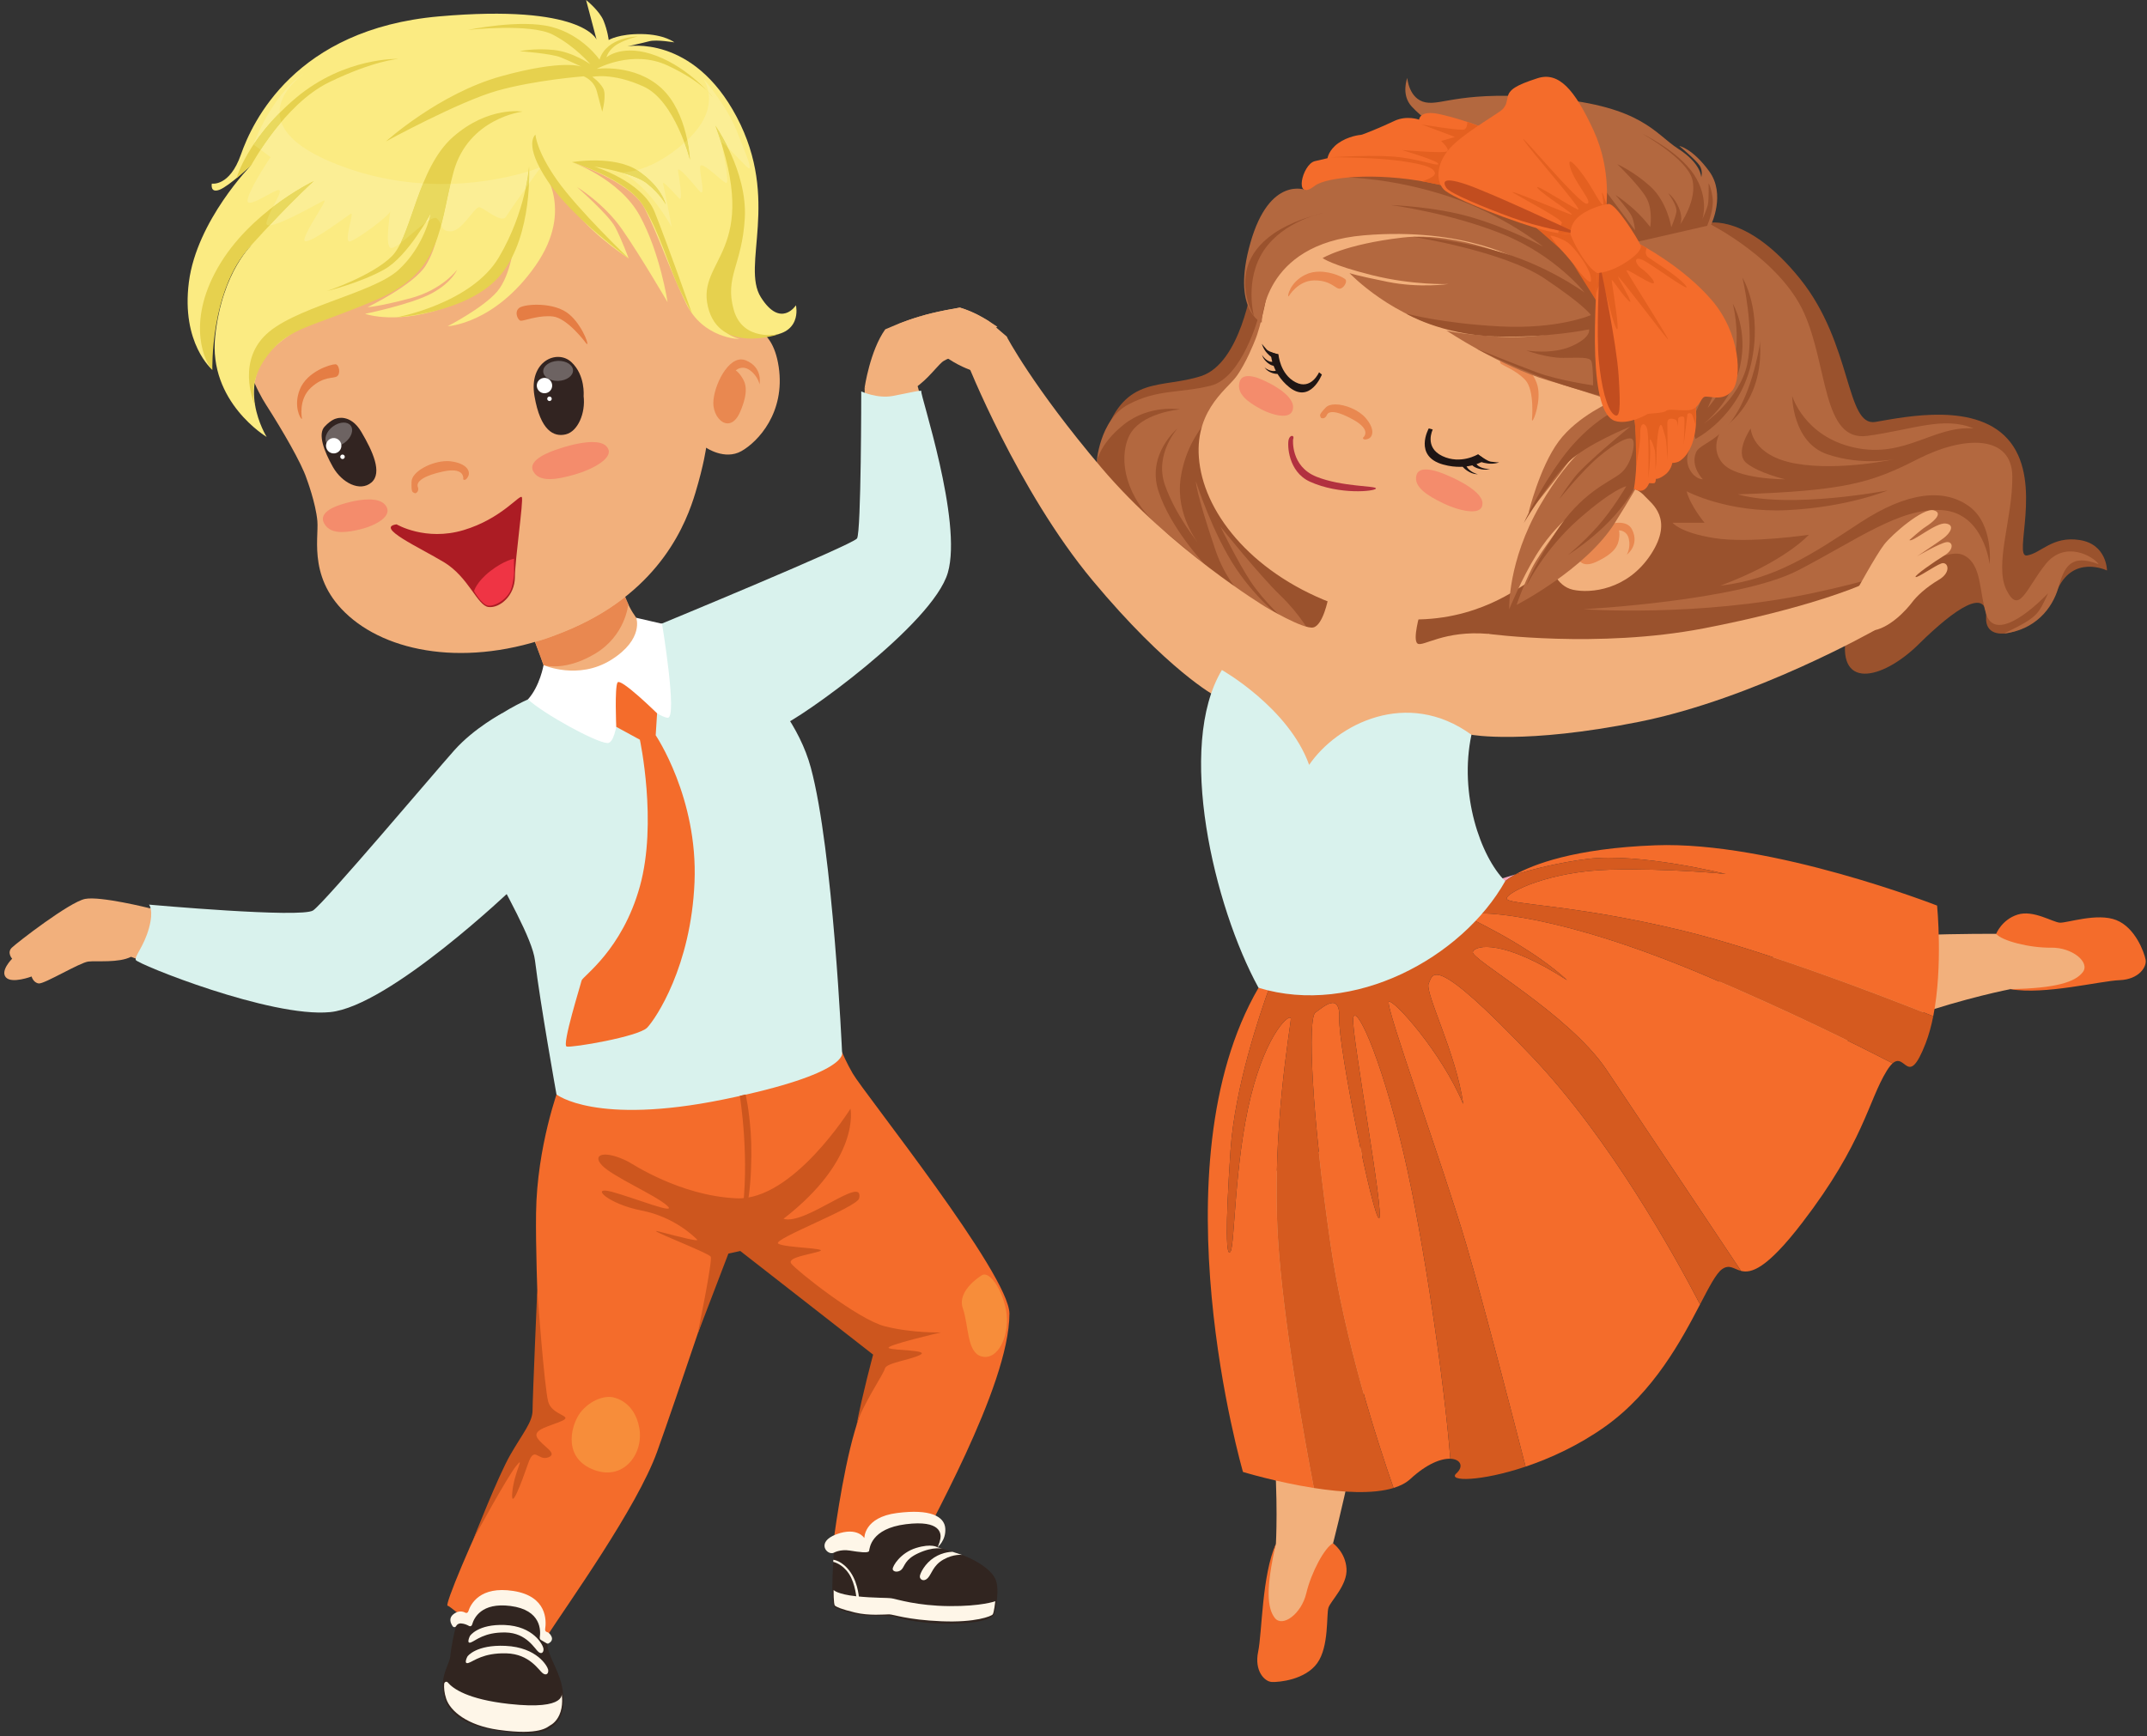 <?xml version="1.0" encoding="UTF-8"?><svg xmlns="http://www.w3.org/2000/svg" xmlns:xlink="http://www.w3.org/1999/xlink" height="1135.4" preserveAspectRatio="xMidYMid meet" version="1.0" viewBox="297.2 433.2 1403.6 1135.4" width="1403.6" zoomAndPan="magnify"><rect x="297.2" y="433.2" width="1403.6" height="1135.4" fill="#333333" stroke="none"/><defs><clipPath id="a"><path d="M 646 823 L 708 823 L 708 869 L 646 869 Z M 646 823"/></clipPath><clipPath id="b"><path d="M 652.547 868.141 L 646.977 852.969 L 646.98 852.961 C 648.574 857.078 650.742 862.82 652.547 868.141 M 707.91 828.34 C 707.168 826.77 706.477 825.16 705.848 823.578 C 705.871 823.559 705.898 823.539 705.926 823.52 L 707.91 828.328 C 707.91 828.328 707.91 828.34 707.91 828.34"/></clipPath></defs><g><g><path d="M 1115.734 618.941 C 1115.734 618.941 1108.492 670.691 1082.395 679.137 C 1056.289 687.57 1033.316 678.305 1019.539 717.387 C 1005.758 756.477 1007.316 780.859 1067.633 824.719 C 1127.961 868.578 1229.262 914.109 1290.441 902.574 C 1351.625 891.023 1375.902 903.508 1423.48 871.34 C 1471.047 839.172 1512.934 806.387 1504.664 845.746 C 1496.395 885.117 1527.637 878.09 1551.523 854.492 C 1575.422 830.902 1596.543 816.836 1595.629 837.191 C 1594.703 857.551 1631.465 845.695 1641.562 820.383 C 1651.672 795.066 1674.645 806.266 1674.645 806.266 C 1674.645 806.266 1674.645 789.098 1656.738 786.332 C 1638.82 783.582 1631.465 795.066 1622.281 796.445 C 1613.086 797.82 1632.543 749.586 1611.555 722.48 C 1590.574 695.379 1542.648 705.848 1523.199 709.117 C 1503.75 712.371 1508.344 658.094 1473.883 615.406 C 1439.434 572.719 1413.934 579.016 1413.934 579.016 L 1115.734 618.941" fill="#9a522d"/></g><g><path d="M 1399.824 754.453 C 1399.824 754.453 1426.574 768.809 1466.082 766.773 C 1505.594 764.746 1531.316 753.891 1531.316 753.891 C 1531.316 753.891 1468 766.129 1433.273 756.469 C 1503.75 754.176 1520.75 748.82 1551.07 733.348 C 1581.395 717.883 1612.402 717.422 1612.75 744.641 C 1613.09 771.863 1600.688 802.531 1608.961 819.07 C 1617.227 835.609 1621.723 818.191 1634.453 802.195 C 1647.18 786.199 1665.809 797.035 1669.25 802.195 C 1650.652 794.953 1646.578 804.285 1642.758 817.711 C 1638.926 831.125 1627.59 845.215 1607.254 847.48 C 1629.914 836.625 1629.629 834.914 1636.184 821.141 C 1617.922 839.738 1600.207 849.496 1595.617 834.629 C 1591.043 819.758 1592.762 802.871 1581.742 796.676 C 1570.715 790.469 1556.582 805.289 1481.824 821.141 C 1407.055 836.984 1332.34 831.598 1332.34 831.598 C 1332.34 831.598 1433.918 826.188 1472.516 806.262 C 1511.102 786.332 1539.008 765.133 1566.574 766.773 C 1594.145 768.422 1597.934 802.195 1597.934 802.195 C 1597.934 802.195 1600.688 776 1584.488 764.285 C 1568.297 752.566 1544.527 754.441 1513.172 775.035 C 1481.824 795.641 1457.695 811.965 1421.863 816.203 C 1464.238 800.465 1479.754 782.891 1479.754 782.891 C 1479.754 782.891 1440.809 788.699 1418.074 785.102 C 1395.328 781.508 1390.617 775.035 1390.617 775.035 L 1411.531 775.035 C 1411.531 775.035 1402.242 763.914 1399.824 754.453" fill="#b3683f"/></g><g><path d="M 1120.031 640.039 C 1120.031 640.039 1109.352 680.301 1088.68 685.422 C 1068.012 690.551 1054.219 687.52 1034.93 697.648 C 1015.629 707.781 1014.02 736.43 1014.02 736.43 C 1014.02 736.43 1014.941 724.32 1031.828 710.879 C 1048.711 697.441 1068.691 700.891 1068.691 700.891 C 1068.691 700.891 1042.512 703.039 1035.27 718.5 C 1028.039 733.961 1033.32 759.262 1055.43 777.922 C 1077.531 796.57 1084.711 802.191 1084.711 802.191 C 1084.711 802.191 1062.488 778.73 1054.57 754.461 C 1046.641 730.172 1067.02 713.359 1067.02 713.359 C 1067.02 713.359 1051.809 730.172 1058.699 750.16 C 1065.59 770.141 1080.781 788.621 1080.781 788.621 C 1080.781 788.621 1065.59 770.141 1069.039 746.031 C 1073.859 712.262 1099.699 695.691 1099.699 695.691 L 1128.961 646.629 L 1120.031 640.039" fill="#b3683f"/></g><g><path d="M 1137.602 843.191 C 1137.602 843.191 1104.891 831.469 1091.789 792.879 C 1078.691 754.289 1079.031 748.09 1079.031 748.09 C 1079.031 748.09 1090.059 782.371 1105.219 804.941 C 1120.379 827.512 1137.602 839.398 1137.602 839.398 C 1137.602 839.398 1123.309 826.309 1114.859 813.559 C 1106.422 800.809 1095.051 777.551 1095.051 777.551 C 1095.051 777.551 1120.551 809.422 1134.16 822.512 C 1147.77 835.609 1154.141 848.012 1154.141 848.012 L 1137.602 843.191" fill="#b3683f"/></g><g><path d="M 662.52 1144.5 C 662.52 1144.5 648.211 1182.648 647.645 1226.5 C 647.074 1270.34 652.164 1342.352 648.18 1355.441 C 644.195 1368.539 639.102 1371.129 622.59 1405.289 C 606.074 1439.461 587.5 1483.262 589.848 1483.262 C 592.566 1483.262 620.883 1514.25 653.906 1504.469 C 668.711 1481.59 713.691 1418.961 726.789 1382.52 C 739.887 1346.07 771.773 1250.41 771.773 1250.41 L 780.312 1249.559 C 780.312 1249.559 875.691 1308.781 873.129 1316.461 C 870.566 1324.148 864.586 1339.809 856.047 1368.852 C 847.504 1397.891 841.812 1443.441 841.812 1443.441 C 841.812 1443.441 868.289 1458.82 893.91 1453.691 C 901.598 1435.75 957.113 1340.09 957.113 1292.262 C 957.113 1266.641 862.246 1148.32 854.621 1135.109 C 846.996 1121.898 843.52 1110.34 843.52 1110.34 L 662.52 1144.5" fill="#f46c2b"/></g><g><path d="M 949.215 646.879 C 942.633 642.379 935.875 638.25 928.176 635.488 C 927.031 635.078 925.883 634.711 924.727 634.352 C 918.484 635.41 912.246 636.602 906.098 638.09 C 895.688 640.609 885.688 644.25 875.93 648.559 C 865.949 662.488 862.438 686.738 862.438 686.738 C 862.438 686.738 883.48 691.738 892.004 688.48 C 900.531 685.219 908.855 673.672 913.105 669.961 C 917.359 666.25 943.535 658.66 945.574 655.641 C 947.613 652.621 945.34 649.148 945.34 649.148 C 945.34 649.148 947.074 648.281 949.215 646.879" fill="#f2b07c"/></g><g><path d="M 740.145 840.781 C 740.145 840.781 857.828 796.051 861.121 785.102 C 864.414 774.148 862.438 686.738 862.438 686.738 L 896.133 682.371 C 896.133 682.371 927.723 788.871 912.895 814.762 C 892.496 850.371 809.496 909.98 759.145 913.84 C 708.789 917.699 707.758 857.961 740.145 840.781" fill="#f2b07c"/></g><g><path d="M 842.656 1443.859 C 842.656 1443.859 839.441 1482.43 843.074 1484.391 C 846.707 1486.34 857.062 1489.73 866.594 1489.711 C 876.129 1489.691 881.035 1490.172 881.035 1490.172 C 881.035 1490.172 895.027 1495.18 918.102 1494.949 C 941.172 1494.73 946.516 1490.891 947.203 1488.449 C 947.895 1486.012 951.066 1472.57 947.891 1465.711 C 944.715 1458.852 933.531 1452.359 924.09 1449.309 C 914.648 1446.262 910.07 1445.039 910.07 1445.039 L 912.766 1440.238 C 914.922 1436.398 913.383 1431.52 909.395 1429.641 C 904.488 1427.328 896.508 1425.699 884.426 1428.738 C 863.055 1434.121 864.285 1443.82 864.285 1443.82 C 864.285 1443.82 854.012 1434.512 842.656 1443.859" fill="#312520"/></g><g><path d="M 842.188 1472.98 C 842.188 1472.98 844.566 1475.738 856.867 1477.039 C 869.168 1478.328 877.023 1477.879 880.352 1478.441 C 883.68 1479 896.695 1483.309 917.793 1483.488 C 938.891 1483.66 947.871 1480.301 947.871 1480.301 C 947.871 1480.301 947.062 1488 946.109 1489.012 C 945.156 1490.02 935.27 1494.352 912.613 1493.398 C 889.953 1492.449 881.188 1488.84 878.422 1488.871 C 875.652 1488.91 865.281 1489.898 856.199 1487.699 C 847.117 1485.512 844.012 1484.012 843.035 1483.16 C 842.062 1482.301 842.188 1472.98 842.188 1472.98" fill="#fef6e8"/></g><g><path d="M 842.305 1448.578 C 842.305 1448.578 846.496 1446.16 852.691 1447.16 C 858.891 1448.148 864.977 1449.059 865.371 1447.379 C 865.77 1445.711 866.387 1432.809 889.426 1429.93 C 912.461 1427.051 912.551 1436.281 911.969 1439.488 C 911.387 1442.699 910.07 1445.039 910.07 1445.039 C 910.07 1445.039 915.742 1440.531 915.176 1432.672 C 914.605 1424.809 905.414 1419.801 883.648 1422.609 C 861.883 1425.41 862.277 1439.031 862.277 1439.031 C 862.277 1439.031 857.781 1431.398 844.02 1436.52 C 830.258 1441.641 838.004 1450.648 842.305 1448.578" fill="#fef6e8"/></g><g><path d="M 910.07 1445.039 C 910.07 1445.039 906.328 1442.32 896.098 1445.469 C 885.863 1448.621 880.641 1457.34 880.812 1459.309 C 880.98 1461.27 884.664 1461.621 886.688 1459.488 C 888.711 1457.352 888.777 1452.961 897.383 1448.969 C 907.676 1444.199 913.496 1446.02 913.496 1446.02 L 910.07 1445.039" fill="#fef6e8"/></g><g><path d="M 919.945 1447.988 C 919.945 1447.988 913.906 1447.852 907.91 1451.711 C 901.914 1455.559 898.723 1461.922 898.547 1463.988 C 898.367 1466.059 901.082 1467.879 903.699 1465.191 C 906.316 1462.5 907.145 1456.879 913.98 1453.039 C 920.82 1449.199 926.191 1450.039 926.191 1450.039 L 919.945 1447.988" fill="#fef6e8"/></g><g><path d="M 842.004 1453.18 C 842.004 1453.18 847.996 1453.711 853.301 1461.48 C 858.602 1469.25 858.867 1479.52 858.867 1479.52 L 857.156 1478.891 C 857.156 1478.891 856.535 1468.84 852.121 1462.25 C 847.711 1455.648 841.922 1454.559 841.922 1454.559 L 842.004 1453.18" fill="#fef6e8"/></g><g><path d="M 654.613 1506.078 L 651.152 1502.711 C 650.742 1502.309 650.559 1501.68 650.691 1501.09 C 651.453 1497.738 652.395 1486.039 630.117 1481.98 C 609.543 1478.238 605.535 1488.781 604.758 1493.422 C 604.594 1494.41 603.672 1494.949 602.848 1494.551 C 600.812 1493.57 597.566 1492.41 596.363 1494.328 C 594.562 1497.199 592.113 1510.422 591.574 1516.262 C 591.039 1522.102 584.238 1529.141 587.594 1542.84 C 590.949 1556.531 606.285 1564.672 637.492 1566.66 C 668.695 1568.66 666.785 1546.301 664.426 1535.172 C 662.152 1524.48 654.355 1514.219 655.105 1507.469 C 655.164 1506.949 654.969 1506.43 654.613 1506.078" fill="#312520"/></g><g><path d="M 587.57 1534.43 C 587.664 1533.059 589.129 1532.449 589.973 1533.449 C 593.309 1537.43 602.918 1544.469 629.984 1547.461 C 668.781 1551.762 664.285 1540.02 664.285 1540.02 C 664.285 1540.02 665.566 1546.43 663.723 1552.43 C 661.875 1558.422 658.145 1560.852 656.688 1561.602 C 655.234 1562.359 650.422 1568.301 622.887 1564.371 C 602.766 1561.512 591.656 1552.199 588.934 1544.16 C 587.586 1540.18 587.406 1536.809 587.57 1534.43" fill="#fef6e8"/></g><g><path d="M 654.594 1507.84 L 650.848 1505.641 C 650.285 1505.309 649.965 1504.609 650.074 1503.91 C 650.719 1499.828 651.336 1486.012 630.91 1483.398 C 611.949 1480.98 607.062 1491.18 605.844 1495.59 C 605.586 1496.52 604.66 1496.941 603.883 1496.5 C 602.613 1495.77 600.703 1494.922 598.629 1494.82 C 596.871 1494.738 595.922 1495.602 595.402 1496.531 C 594.887 1497.461 593.699 1497.5 593.098 1496.609 C 591.699 1494.551 590.414 1491.301 593.645 1488.77 C 596.965 1486.18 599.848 1486.949 601.473 1487.828 C 602.211 1488.23 603.07 1487.801 603.348 1486.941 C 604.887 1482.18 610.965 1470.199 632.738 1473.57 C 654.953 1477.012 654.461 1493 653.586 1498.57 C 653.453 1499.398 653.938 1500.238 654.68 1500.422 C 655.52 1500.609 656.598 1501.25 657.57 1503.02 C 659.059 1505.711 656.965 1507.27 655.828 1507.879 C 655.438 1508.09 654.98 1508.07 654.594 1507.84" fill="#fef6e8"/></g><g><path d="M 604.32 1503.238 C 604.352 1502.852 609.77 1495.172 627.105 1495.84 C 646.027 1496.57 652.027 1508.891 652.441 1511.02 C 652.855 1513.16 651.652 1515.352 649.262 1513.5 C 646.867 1511.648 641.57 1500.98 627.656 1500.73 C 613.742 1500.469 608.254 1506.059 605.055 1507.23 C 601.855 1508.41 604.32 1503.238 604.32 1503.238" fill="#fef6e8"/></g><g><path d="M 602.691 1516.629 C 602.719 1516.238 608.605 1508.609 627.629 1509.488 C 648.391 1510.441 655.062 1522.84 655.531 1524.98 C 656 1527.121 654.699 1529.309 652.059 1527.43 C 649.422 1525.539 643.535 1514.801 628.27 1514.379 C 613.004 1513.969 607.023 1519.488 603.523 1520.629 C 600.023 1521.77 602.691 1516.629 602.691 1516.629" fill="#fef6e8"/></g><g><path d="M 724.285 849.129 C 724.285 849.129 716.562 843.102 710.684 833.52 C 704.805 823.949 701.203 809.309 701.203 809.309 L 644.723 847.25 C 644.723 847.25 655.98 875.031 655.938 881.16 C 655.895 887.301 652.367 891.852 652.367 891.852 C 652.367 891.852 671.598 899.281 676.434 899.672 C 681.27 900.059 720.102 876.41 721.891 873.699 C 723.68 871 730.008 854.57 730.008 854.57 L 724.285 849.129" fill="#f2b07c"/></g><g clip-path="url(#a)"><g clip-path="url(#b)"><path d="M 646.977 868.141 L 707.91 868.141 L 707.91 823.516 L 646.977 823.516 Z M 646.977 868.141" fill="#ea9e73"/></g></g><g><path d="M 659.543 868.969 C 655.094 868.969 652.566 868.148 652.547 868.141 C 650.742 862.82 648.574 857.078 646.98 852.961 C 647.473 852.82 647.969 852.672 648.465 852.52 C 650.566 851.969 654.762 850.75 660.41 848.488 C 664.07 847.121 667.75 845.629 671.445 844 C 685.07 838.012 696.402 831.02 705.848 823.578 C 706.477 825.16 707.168 826.77 707.91 828.34 C 707.875 828.762 706.07 848.801 686.277 860.66 C 674.859 867.5 665.484 868.969 659.543 868.969" fill="#e98850"/></g><g><path d="M 497.652 746.23 C 497.652 746.23 503.652 762.18 504.676 773.961 C 505.695 785.738 497.949 814.18 528.066 838.43 C 558.184 862.691 613.176 869.629 671.445 844 C 729.715 818.371 746.074 774.48 751.773 755.59 C 757.469 736.711 758.844 725.961 758.844 725.961 C 758.844 725.961 770.973 734.34 781.867 728.219 C 792.762 722.09 810.695 702.98 806.281 673.148 C 801.867 643.309 782.637 646.051 776.305 645.328 C 769.969 644.621 766.586 646.52 766.586 646.52 C 766.586 646.52 795.363 568.719 735.227 507.48 C 675.086 446.238 555.527 463.398 492.246 540.789 C 428.969 618.191 460.34 681.031 471.086 697.801 C 481.832 714.57 494.281 735.961 497.652 746.23" fill="#f2b07c"/></g><g><path d="M 772.895 710.059 C 768.512 710.059 764.434 705.039 763.641 698.711 C 762.441 689.141 771.387 668.23 781.727 668.23 C 782.711 668.23 783.707 668.422 784.703 668.82 C 796.23 673.488 793.727 684.531 793.727 684.531 C 793.727 684.531 792.734 679.141 787.469 675.328 C 785.754 674.078 784.172 673.672 782.816 673.672 C 780.004 673.672 778.168 675.461 778.168 675.461 C 778.168 675.461 779.754 676.09 782.199 679.859 C 784.648 683.629 786.875 689.02 781.066 702.551 C 778.77 707.91 775.766 710.059 772.895 710.059" fill="#e98850"/></g><g><path d="M 568.617 755.75 C 568.52 755.75 568.434 755.73 568.359 755.699 C 566.797 754.969 566.016 755.41 566.258 748.148 C 566.477 741.48 579.422 734.738 589.504 734.738 C 590.414 734.738 591.297 734.801 592.148 734.91 C 602.441 736.289 605.023 741.469 603.211 744.84 C 602.273 746.578 601.449 747 600.875 747 C 600.34 747 600.016 746.641 600.016 746.641 C 600.016 746.641 601.211 740.809 592.816 740.809 C 591.086 740.809 588.945 741.059 586.301 741.66 C 571.57 744.988 569.391 749.059 570.387 751.719 C 571.293 754.121 569.551 755.75 568.617 755.75" fill="#e98850"/></g><g><path d="M 517.121 706.871 C 517.121 706.871 526.215 703.41 533.434 715.66 C 540.656 727.922 547.469 742.379 539.992 748.73 C 532.52 755.07 520.641 748.898 514.797 738.5 C 508.953 728.109 504.879 717.051 509.402 712.199 C 513.93 707.352 517.121 706.871 517.121 706.871" fill="#322421"/></g><g><path d="M 681.027 658.211 C 680.887 658.211 680.66 658.031 680.344 657.641 C 680.344 657.641 668.203 641.102 658.508 640.129 C 657.5 640.02 656.492 639.98 655.496 639.98 C 651.465 639.98 647.59 640.719 644.449 641.461 C 641.309 642.199 638.902 642.941 637.809 642.941 C 637.664 642.941 637.543 642.922 637.445 642.898 C 635.684 642.41 633.312 637.309 636.512 634.648 C 637.984 633.422 642.578 632.469 648.086 632.469 C 654.531 632.469 662.23 633.77 667.641 637.461 C 676.664 643.621 682.297 658.211 681.027 658.211" fill="#e57d44"/></g><g><path d="M 494.453 707.109 C 493.562 707.109 488.867 698.609 493.234 687.809 C 497.98 676.051 513.32 671.41 516.387 671.41 C 516.488 671.41 516.578 671.41 516.656 671.422 C 518.938 671.75 520.027 677.641 517.504 679.309 C 514.98 680.98 508.918 678.988 500.512 686.68 C 492.105 694.371 494.586 706.699 494.586 706.699 C 494.617 706.969 494.566 707.109 494.453 707.109" fill="#e57d44"/></g><g><path d="M 656.543 746.5 C 651.652 746.5 647.727 745.129 645.766 741.34 C 641.867 733.809 657.238 728.379 662.043 726.852 C 662.043 726.852 674.73 722.262 684.43 722.262 C 688.285 722.262 691.668 722.988 693.598 725.012 C 700.371 732.129 684.488 740.211 672.895 743.52 C 667.137 745.172 661.367 746.5 656.543 746.5" fill="#f48c6c"/></g><g><path d="M 520.719 781.121 C 515.598 781.121 511.289 779.66 509.004 775.27 C 505.082 767.75 517.887 763.711 521.898 762.602 C 521.898 762.602 530.52 759.789 538.336 759.789 C 542.605 759.789 546.637 760.629 548.887 763.23 C 555.25 770.57 542.207 777.109 532.488 779.41 C 528.441 780.371 524.375 781.121 520.719 781.121" fill="#f48c6c"/></g><g><path d="M 515.48 725.238 C 513.566 725.238 511.91 724.59 510.91 723.262 C 508.734 720.379 510.449 715.422 514.746 712.172 C 517.062 710.422 519.652 709.531 521.895 709.531 C 523.809 709.531 525.465 710.18 526.465 711.512 C 528.641 714.391 526.926 719.359 522.629 722.602 C 520.312 724.352 517.723 725.238 515.48 725.238" fill="#6d6362"/></g><g><path d="M 519.746 722.211 C 518.387 719.789 515.32 718.93 512.898 720.301 C 510.477 721.66 509.617 724.719 510.98 727.141 C 512.34 729.57 515.406 730.43 517.828 729.059 C 520.25 727.699 521.109 724.641 519.746 722.211" fill="#fff"/></g><g><path d="M 522.406 731.191 C 522.008 730.48 521.105 730.23 520.398 730.629 C 519.688 731.02 519.438 731.922 519.836 732.629 C 520.234 733.34 521.133 733.59 521.844 733.199 C 522.551 732.801 522.805 731.898 522.406 731.191" fill="#fff"/></g><g><path d="M 678.738 692.16 C 678.738 692.16 680.008 678.59 670.715 669.969 C 661.418 661.359 642.707 669.398 646.609 692.18 C 650.516 714.949 659.305 719.16 667.121 717.23 C 674.941 715.309 680.102 703.422 678.738 692.16" fill="#322421"/></g><g><path d="M 661.691 682.281 C 656.617 682.281 652.488 679.641 652.328 676.18 C 652.164 672.57 656.391 669.449 661.77 669.211 C 661.996 669.199 662.219 669.191 662.441 669.191 C 667.516 669.191 671.648 671.84 671.809 675.289 C 671.973 678.898 667.746 682.02 662.367 682.27 C 662.141 682.281 661.914 682.281 661.691 682.281" fill="#6d6362"/></g><g><path d="M 658.09 684.328 C 657.531 681.609 654.875 679.852 652.152 680.41 C 649.434 680.961 647.676 683.621 648.23 686.34 C 648.785 689.059 651.441 690.82 654.164 690.262 C 656.887 689.711 658.645 687.051 658.09 684.328" fill="#fff"/></g><g><path d="M 657.871 693.68 C 657.711 692.891 656.93 692.371 656.133 692.531 C 655.336 692.699 654.82 693.48 654.98 694.27 C 655.145 695.07 655.926 695.578 656.723 695.422 C 657.52 695.262 658.035 694.48 657.871 693.68" fill="#fff"/></g><g><path d="M 650.734 542.48 C 650.734 542.48 673.898 569.012 647.176 607.07 C 620.453 645.129 589.848 646.539 589.848 646.539 C 589.848 646.539 613.039 634.609 622.211 623.859 C 631.383 613.109 633.449 591.328 633.449 591.328 C 633.449 591.328 627.344 618.801 592.633 632.621 C 557.918 646.449 535.875 638.422 535.875 638.422 C 535.875 638.422 566.172 632.238 579.512 625 C 592.855 617.77 596.066 609.52 596.066 609.52 C 596.066 609.52 586.527 622.68 565.359 628.289 C 544.191 633.898 537.523 634.051 537.523 634.051 C 537.523 634.051 567.938 619.371 575.621 606.66 C 583.305 593.941 584.051 580.801 584.051 580.801 C 584.051 580.801 578.082 607.969 553.281 622.551 C 528.48 637.141 506.809 634.559 477.965 658.852 C 449.121 683.141 471.539 718.93 471.539 718.93 C 471.539 718.93 433.297 696.121 437.891 652.98 C 442.484 609.84 462.895 592.27 462.895 592.27 C 462.895 592.27 446.762 605.621 439.285 636.738 C 431.812 667.852 436.031 675.051 436.031 675.051 C 436.031 675.051 415.512 657.828 420.691 617.621 C 425.875 577.41 461.516 541.141 461.516 541.141 C 461.516 541.141 446.969 554.941 440.66 557.309 C 434.352 559.672 435.688 553.262 435.688 553.262 C 435.688 553.262 447.316 555.391 454.684 534.32 C 462.047 513.262 489.945 452.23 584.074 443.93 C 678.207 435.629 687.211 459.129 687.211 459.129 L 680.344 433.211 C 680.344 433.211 689.113 440.129 691.809 446.82 C 694.504 453.5 695.129 459.352 695.129 459.352 C 695.129 459.352 701.848 455.25 716.73 455.469 C 731.613 455.691 738.082 460.91 738.082 460.91 C 738.082 460.91 726.453 458.91 721.699 460.16 C 716.949 461.422 707.328 463.512 707.328 463.512 C 707.328 463.512 750.211 455.379 778.859 509.75 C 807.512 564.109 781.598 606.879 794.605 627.559 C 807.613 648.238 817.551 632.84 817.551 632.84 C 817.551 632.84 822.422 653.512 795.852 652.719 C 769.289 651.922 761.164 636.98 761.164 636.98 C 761.164 636.98 768.016 647.121 771.645 650.34 C 775.273 653.57 780.703 654.91 780.703 654.91 C 780.703 654.91 756.906 654.82 745.66 631.48 C 734.41 608.148 727.461 586.559 718.539 569.199 C 709.625 551.828 671.141 539.219 671.141 539.219 C 671.141 539.219 702.047 549.988 715.395 574.191 C 728.746 598.398 733.648 630.852 733.648 630.852 C 733.648 630.852 715.875 600.422 703.922 583.238 C 691.973 566.07 674.367 555.469 674.367 555.469 C 674.367 555.469 695.043 573.578 699.348 581.68 C 703.652 589.789 708.164 602.16 708.164 602.16 C 708.164 602.16 686.211 587.941 674.066 572.359 C 661.922 556.77 650.734 542.48 650.734 542.48" fill="#fbeb82"/></g><g><path d="M 689.133 472.191 C 689.133 472.191 678.062 456.012 657.715 450.77 C 637.367 445.52 602.98 452.789 602.98 452.789 C 602.98 452.789 643.855 448.199 658.602 455.852 C 673.344 463.5 683.156 475.23 683.156 475.23 C 683.156 475.23 671.77 467.16 659.176 465.871 C 646.582 464.578 636.961 466.672 636.961 466.672 C 636.961 466.672 657.473 468.172 663.688 470.68 C 669.902 473.199 677.324 476.781 677.324 476.781 C 677.324 476.781 665.734 471.762 624.957 483.031 C 584.176 494.301 549.492 525.691 549.492 525.691 C 549.492 525.691 597.152 499.648 622.094 492.57 C 647.039 485.5 678.77 483.102 678.77 483.102 C 678.77 483.102 685.414 485.5 687.363 492.852 C 689.309 500.191 690.91 506.238 690.91 506.238 C 690.91 506.238 694.012 495.25 691.453 490.84 C 688.898 486.43 684.41 483.461 684.41 483.461 C 684.41 483.461 697.488 480.449 718 489.809 C 738.516 499.172 748.273 537.738 748.273 537.738 C 748.273 537.738 747.004 506.789 729.504 490.77 C 712.008 474.762 687.336 478.211 687.336 478.211 C 687.336 478.211 710.648 465.25 733.746 476.078 C 756.844 486.91 763.121 496.66 763.121 496.66 C 763.121 496.66 748.336 478.07 726.391 469.711 C 704.445 461.352 693.664 470.68 693.664 470.68 C 693.664 470.68 694.891 465.422 701.199 461.898 C 707.512 458.379 714.25 457.051 714.25 457.051 C 714.25 457.051 693.828 457.129 689.133 472.191" fill="#e6d14e"/></g><g><path d="M 461.516 541.141 C 461.516 541.141 482.91 501.262 512.41 486.961 C 541.914 472.672 557.84 471.691 557.84 471.691 C 557.84 471.691 522.711 470.379 490.816 497.078 C 458.93 523.781 451.805 549.719 451.805 549.719 L 461.516 541.141" fill="#e6d14e"/></g><g><path d="M 764.855 515.309 C 764.855 515.309 785.852 545.191 784.113 575.859 C 782.379 606.531 770.828 614.121 776.855 635.691 C 782.879 657.262 806.668 651.648 806.668 651.648 C 806.668 651.648 767.453 665.359 759.996 633.73 C 752.539 602.109 795.395 598.461 764.855 515.309" fill="#e6d14e"/></g><g><path d="M 671.141 539.219 C 671.141 539.219 706.668 550.172 717.5 567.398 C 728.336 584.629 734.863 608.578 741.059 621.539 C 747.25 634.488 749.523 638.02 749.523 638.02 C 749.523 638.02 733.32 592.102 725.176 571.828 C 717.027 551.57 685.617 542.09 685.617 542.09 C 685.617 542.09 711.422 546.121 720.25 553.262 C 729.078 560.391 732.422 566.91 732.422 566.91 C 732.422 566.91 730.148 555.719 714.605 545.039 C 699.062 534.371 671.141 539.219 671.141 539.219" fill="#e6d14e"/></g><g><path d="M 647.27 521.27 C 647.27 521.27 638.898 527.191 655.344 551.73 C 671.789 576.27 708.164 602.16 708.164 602.16 C 708.164 602.16 675.121 570.531 661.406 551.051 C 647.688 531.57 647.27 521.27 647.27 521.27" fill="#e6d14e"/></g><g><path d="M 643.066 542.039 C 643.066 542.039 645.66 586.43 625.062 612.238 C 604.465 638.051 556.641 640.68 556.641 640.68 C 556.641 640.68 605.559 631.691 623.41 601.352 C 641.266 571.012 643.066 542.039 643.066 542.039" fill="#e6d14e"/></g><g><path d="M 638.848 506.172 C 638.848 506.172 603.402 510.32 593.727 545.559 C 584.051 580.801 587.078 610.512 543.328 629.199 C 499.574 647.879 486.191 647.102 472.125 665.559 C 458.059 684.012 464.09 698.871 464.09 698.871 C 464.09 698.871 451.77 672.5 469.605 653.441 C 487.441 634.379 540.547 625.391 557.672 609.75 C 574.797 594.121 578.832 572.699 578.832 572.699 C 578.832 572.699 564.09 600.66 548.363 609.449 C 532.641 618.238 510.922 623.531 510.922 623.531 C 510.922 623.531 540.648 613.57 553.426 600.711 C 566.195 587.84 570.062 543.359 593.223 522.879 C 616.379 502.41 638.848 506.172 638.848 506.172" fill="#e6d14e"/></g><g><path d="M 436.031 675.051 C 436.031 675.051 434.457 623.398 460.582 594.5 C 486.707 565.602 502.41 551.578 502.41 551.578 C 502.41 551.578 460.648 571.27 439.551 608.309 C 418.449 645.34 431.703 671.16 436.031 675.051" fill="#e6d14e"/></g><g><path d="M 553.129 595.441 C 550.637 595.441 550.512 589.449 550.961 583.449 C 551.406 577.449 552.43 571.461 552.238 571.461 C 552.219 571.461 552.184 571.531 552.129 571.691 C 551.09 574.738 530.969 589.629 526.121 591.07 C 525.961 591.121 525.816 591.141 525.684 591.141 C 523.809 591.141 524.531 586.559 525.504 581.98 C 526.477 577.41 527.695 572.828 526.812 572.828 C 526.742 572.828 526.66 572.859 526.562 572.922 C 524.305 574.301 502.262 590.98 497.172 590.98 C 496.277 590.98 495.906 590.469 496.25 589.27 C 498.477 581.57 511.145 564.262 509.188 564.262 C 509.109 564.262 509.004 564.289 508.879 564.352 C 506.145 565.578 480.918 580.281 473.438 580.559 C 491.77 561.078 502.41 551.578 502.41 551.578 C 502.41 551.578 490.195 557.34 475.641 568.488 C 478.406 563.129 481.148 558.531 479.82 557.551 C 479.719 557.48 479.574 557.441 479.395 557.441 C 477.988 557.441 474.332 559.531 470.496 561.609 C 466.656 563.699 462.641 565.781 460.52 565.781 C 459.234 565.781 458.645 565.02 459.207 563.031 C 461.754 554.031 474.102 535.961 474.102 535.961 C 474.102 535.961 470.664 533.391 467.594 531.129 C 470.914 526.051 475.5 519.57 481.074 513 C 484.199 521.941 494.41 531.73 518.09 540.949 C 537.676 548.57 556.641 552.059 573.805 553.141 C 567.98 567.262 564.004 582.051 559.117 592.059 C 556.773 593.852 554.789 595.129 553.484 595.41 C 553.359 595.43 553.242 595.441 553.129 595.441 M 591.781 584.461 C 587.504 584.461 586.516 582.691 585.613 580.559 C 587.867 572.059 589.48 562.98 591.727 553.449 C 614.695 552.789 632.918 548.281 642.742 545.25 C 642.438 547.73 641.867 551.551 640.844 556.34 C 635.438 563.961 629.539 572.379 628.059 574.879 C 627.527 575.781 626.699 576.141 625.684 576.141 C 621.191 576.148 613.02 568.922 610.484 568.711 C 610.461 568.711 610.434 568.711 610.406 568.711 C 607.242 568.711 599.215 584.41 591.891 584.461 C 591.852 584.461 591.816 584.461 591.781 584.461 M 575.25 578.93 C 577.516 575.199 578.832 572.699 578.832 572.699 C 578.832 572.699 578.5 574.461 577.629 577.328 C 576.879 577.789 576.086 578.328 575.25 578.93 M 643.031 553.262 C 643.176 549.859 643.184 547.07 643.156 545.121 C 646.523 544.07 648.844 543.219 649.965 542.789 C 650.039 542.93 650.117 543.078 650.199 543.23 C 649.066 544.801 646.277 548.691 643.031 553.262 M 462.879 527.781 C 462.938 527.5 474.992 494.371 496.316 481.059 C 496.273 481.09 479.582 492.27 479.965 507.031 C 472.578 514.461 467.02 521.57 462.879 527.781" fill="#fbee95"/></g><g><path d="M 467.594 531.129 C 465.191 529.359 463.012 527.781 462.883 527.781 C 462.883 527.781 462.879 527.781 462.879 527.781 C 467.02 521.57 472.578 514.461 479.965 507.031 C 480.016 508.961 480.359 510.961 481.074 513 C 475.5 519.57 470.914 526.051 467.594 531.129" fill="#e9d95e"/></g><g><path d="M 650.199 543.23 C 650.117 543.078 650.039 542.93 649.965 542.789 C 650.473 542.59 650.734 542.48 650.734 542.48 C 650.734 542.48 650.543 542.75 650.199 543.23" fill="#e9d95e"/></g><g><path d="M 640.844 556.34 C 641.867 551.551 642.438 547.73 642.742 545.25 C 642.883 545.211 643.02 545.16 643.156 545.121 C 643.184 547.07 643.176 549.859 643.031 553.262 C 642.32 554.262 641.586 555.289 640.844 556.34" fill="#e9d95e"/></g><g><path d="M 559.117 592.059 C 564.004 582.051 567.98 567.262 573.805 553.141 C 577.996 553.41 582.078 553.531 586.039 553.531 C 587.965 553.531 589.859 553.5 591.727 553.449 C 589.48 562.98 587.867 572.059 585.613 580.559 C 584.988 579.078 584.406 577.41 582.789 576.051 C 582.504 575.809 582.137 575.699 581.703 575.699 C 580.68 575.699 579.277 576.309 577.629 577.328 C 578.5 574.461 578.832 572.699 578.832 572.699 C 578.832 572.699 577.516 575.199 575.25 578.93 C 570.254 582.551 563.934 588.379 559.117 592.059" fill="#e9d95e"/></g><g><path d="M 473.227 580.559 C 471.805 580.559 471.102 579.98 471.438 578.59 C 472.219 575.379 473.934 571.789 475.641 568.488 C 490.195 557.34 502.41 551.578 502.41 551.578 C 502.41 551.578 491.77 561.078 473.438 580.559 C 473.363 580.559 473.297 580.559 473.227 580.559" fill="#e9d95e"/></g><g><path d="M 736.355 581.719 C 736.355 581.719 721.141 553.621 702.945 545.871 C 702.945 545.871 702.949 545.871 702.953 545.871 C 709.594 547.719 716.473 550.199 720.25 553.262 C 729.078 560.391 732.422 566.91 732.422 566.91 C 732.422 566.91 730.148 555.719 714.605 545.039 C 714.285 544.82 713.965 544.609 713.637 544.41 C 721.215 542.371 732.219 537.59 744.652 526.5 C 747.078 533.02 748.273 537.738 748.273 537.738 C 748.273 537.738 748.051 532.301 746.504 524.809 C 760.094 512.129 761.625 500.898 760.348 493.488 C 762.152 495.441 763.121 496.66 763.121 496.66 C 763.121 496.66 762.348 495.449 760.332 493.422 C 759.32 487.648 756.609 484.199 756.609 484.199 C 756.609 484.199 771.934 501.41 778.902 518.98 C 784.641 533.441 788.844 543.301 787.027 543.301 C 786.637 543.301 785.965 542.852 784.973 541.879 C 781.758 538.75 776.754 533.359 773.152 529.828 C 768.812 520.941 764.855 515.309 764.855 515.309 C 766.32 519.301 767.617 523.109 768.762 526.75 C 768.762 526.75 768.762 526.762 768.762 526.762 C 769.176 529.34 774.527 552.859 771.938 552.859 C 771.859 552.859 771.777 552.84 771.684 552.801 C 768.922 551.52 758.863 541.301 755.805 541.301 C 755.355 541.301 755.059 541.52 754.953 542.012 C 754.258 545.309 757.992 559.039 755.781 559.039 C 755.395 559.039 754.82 558.609 754.008 557.629 C 749.457 552.141 742.566 544.078 740.844 544.078 C 740.508 544.078 740.367 544.391 740.48 545.078 C 741.117 549.012 743.512 563.219 741.738 563.219 C 741.594 563.219 741.422 563.121 741.215 562.91 C 738.867 560.57 732.062 552.809 730.832 552.809 C 730.641 552.809 730.586 553 730.695 553.41 C 731.516 556.512 736.355 581.719 736.355 581.719" fill="#fbee95"/></g><g><path d="M 748.273 537.738 C 748.273 537.738 747.078 533.02 744.652 526.5 C 745.266 525.949 745.883 525.391 746.5 524.809 C 746.5 524.809 746.504 524.809 746.504 524.809 C 748.051 532.301 748.273 537.738 748.273 537.738 M 763.121 496.66 C 763.121 496.66 762.152 495.441 760.348 493.488 C 760.344 493.461 760.34 493.441 760.332 493.422 C 762.348 495.449 763.121 496.66 763.121 496.66" fill="#e9d95e"/></g><g><path d="M 773.152 529.828 C 771.078 527.801 769.473 526.391 768.938 526.391 C 768.789 526.391 768.723 526.5 768.762 526.75 C 767.617 523.109 766.32 519.301 764.855 515.309 C 764.855 515.309 768.812 520.941 773.152 529.828" fill="#e9d95e"/></g><g><path d="M 732.422 566.91 C 732.422 566.91 729.078 560.391 720.25 553.262 C 716.473 550.199 709.594 547.719 702.953 545.871 C 703.012 545.879 703.289 545.898 703.773 545.898 C 705.27 545.898 708.738 545.719 713.637 544.41 C 713.965 544.609 714.285 544.82 714.605 545.039 C 730.148 555.719 732.422 566.91 732.422 566.91" fill="#e9d95e"/></g><g><path d="M 556.48 776.09 C 556.48 776.09 575.352 787.301 600.27 779.859 C 625.188 772.41 637.242 755.93 638.363 758.352 C 639.488 760.781 633.934 798.34 633.824 810.609 C 633.719 822.871 623.844 831.059 616.535 830.148 C 609.227 829.23 603.566 810.539 587.367 800.801 C 571.168 791.059 542.246 778.02 556.48 776.09" fill="#ac1c24"/></g><g><path d="M 633.301 798.551 C 633.301 798.551 626.738 799.66 617.723 806.672 C 608.707 813.68 607.102 819.691 607.102 819.691 C 607.102 819.691 612.113 828.77 616.449 829.262 C 620.785 829.75 629.551 825.02 631.695 817.359 C 633.844 809.691 633.215 804.371 633.195 801.961 C 633.176 799.551 633.301 798.551 633.301 798.551" fill="#ef3444"/></g><g><path d="M 655.359 885.422 C 655.359 885.422 620.199 895.91 595.586 925.148 C 579.07 944.781 643.535 1033.109 646.949 1061.289 C 650.367 1089.48 661.004 1148.898 661.004 1148.898 C 661.004 1148.898 686.363 1169.27 770.066 1152.191 C 853.77 1135.109 847.703 1121.34 847.703 1121.34 C 847.703 1121.34 841.812 989.059 827.289 935.25 C 812.77 881.441 751.273 841.289 743.59 839.59 C 735.898 837.879 719.453 844.672 719.453 844.672 C 719.453 844.672 739.707 864.359 707.91 878.02 C 676.113 891.691 655.359 885.422 655.359 885.422" fill="#d9f2ed"/></g><g><path d="M 394.598 1027.02 C 394.598 1027.02 362.957 1019.102 352.871 1021.02 C 342.789 1022.949 308.273 1049.672 304.91 1052.941 C 301.551 1056.219 305.145 1060.129 305.145 1060.129 C 305.145 1060.129 297.203 1067.98 301.055 1072.328 C 304.906 1076.672 317.859 1071.762 317.859 1071.762 C 317.859 1071.762 318.883 1075.781 322.488 1076.309 C 326.098 1076.84 349.348 1062.629 354.961 1061.988 C 360.57 1061.359 374.711 1063 382.867 1058.898 C 391.023 1054.809 394.598 1027.02 394.598 1027.02" fill="#f2b07c"/></g><g><path d="M 593.066 927.801 C 593.066 927.801 510.414 1032.922 499.008 1033.699 C 487.602 1034.488 394.598 1027.02 394.598 1027.02 L 382.867 1058.898 C 382.867 1058.898 487.93 1099.48 516.457 1090.762 C 555.703 1078.762 645.184 1010.762 660.102 962.52 C 675.02 914.27 617 900.031 593.066 927.801" fill="#f2b07c"/></g><g><path d="M 708 1192.898 C 710.531 1194.199 741.594 1215.109 778.605 1216.82 C 815.617 1218.531 853.199 1158.199 853.199 1158.199 C 853.199 1158.199 860.125 1190.922 809.402 1230.211 C 823.641 1234.77 862.309 1200.871 858.867 1216.82 C 857.59 1222.73 801.953 1243.578 805.938 1246.43 C 809.926 1249.27 840.102 1249.27 832.699 1251.551 C 825.297 1253.828 811.633 1255.539 814.48 1259.52 C 817.324 1263.512 857.801 1295.969 875.715 1300.52 C 893.625 1305.078 912.363 1304.512 912.363 1304.512 C 912.363 1304.512 875.406 1313.051 878.254 1314.762 C 881.102 1316.461 905.727 1315.891 898.535 1319.309 C 891.348 1322.73 876.59 1324.441 875.715 1328.141 C 874.836 1331.84 860.711 1352.352 857.176 1365.031 C 860.602 1346.641 868.004 1319.031 868.004 1319.031 L 781.168 1251.27 L 773.383 1252.98 L 753.234 1305.641 C 753.234 1305.641 763.23 1257.531 761.809 1254.969 C 760.387 1252.41 714.832 1235.039 728.781 1238.738 C 742.734 1242.441 754.406 1245.289 752.98 1243.859 C 751.559 1242.441 738.465 1229.059 716.539 1224.789 C 694.617 1220.52 682.375 1208.559 697.18 1212.551 C 711.984 1216.531 741.309 1228.488 733.055 1221.371 C 724.797 1214.262 697.578 1202.578 690.688 1195.18 C 683.801 1187.781 692.938 1185.16 708 1192.898" fill="#cd561e"/></g><g><path d="M 648.426 1276.91 C 648.426 1276.91 653.074 1340.949 655.625 1349.922 C 658.176 1358.879 672.117 1358.879 664.719 1362.301 C 657.32 1365.719 645.082 1367.852 648.426 1373.398 C 651.77 1378.961 662.469 1383.648 655.625 1386.219 C 648.781 1388.781 646.645 1378.102 642.375 1390.488 C 638.105 1402.871 630.844 1422.09 632.125 1408.852 C 633.406 1395.609 640.668 1384.512 634.688 1391.77 C 628.711 1399.031 606.652 1439.762 606.652 1439.762 C 606.652 1439.762 622.73 1398.602 630.844 1384.512 C 638.961 1370.422 645.363 1363.148 645.363 1355.469 C 645.363 1347.781 648.426 1276.91 648.426 1276.91" fill="#cd561e"/></g><g><path d="M 780.859 1149.809 C 780.859 1149.809 787.719 1191.762 782.023 1229.059 C 788 1225.359 789.141 1190.34 788 1174.109 C 786.863 1157.879 784.629 1148.898 784.629 1148.898 L 780.859 1149.809" fill="#cd561e"/></g><g><path d="M 698.871 1347.211 C 698.871 1347.211 712.07 1349.648 715.148 1366.988 C 718.227 1384.328 704.184 1402.602 684.059 1393.828 C 664.156 1385.148 671.066 1362.988 677.605 1355.68 C 685.508 1346.859 695.059 1345.789 698.871 1347.211" fill="#f78d3a"/></g><g><path d="M 938.613 1267.441 C 938.613 1267.441 922.648 1277.109 926.641 1288.719 C 930.633 1300.32 929.207 1317.238 938.613 1320.148 C 948.023 1323.051 955.805 1310.52 955.477 1295.75 C 955.152 1280.98 944.625 1262.68 938.613 1267.441" fill="#f78d3a"/></g><g><path d="M 1131.328 1442.719 C 1131.328 1442.719 1122.84 1468.941 1124.891 1487.141 C 1126.941 1505.352 1139.191 1506.34 1140.879 1505.73 C 1142.57 1505.121 1155.23 1498.211 1157.738 1488.93 C 1160.25 1479.648 1167.48 1456.828 1167.68 1454.66 C 1167.891 1452.488 1168.68 1442.398 1168.68 1442.398 C 1168.68 1442.398 1152.32 1430.82 1131.328 1442.719" fill="#f2b07c"/></g><g><path d="M 1105.672 1235.801 C 1105.672 1235.801 1111.75 1273.34 1115.75 1283.422 C 1119.762 1293.488 1126.488 1337.699 1129.73 1375.66 C 1132.98 1413.629 1131.328 1442.719 1131.328 1442.719 L 1168.68 1442.398 C 1168.68 1442.398 1191.629 1354.18 1190.672 1317.289 C 1189.711 1280.398 1182.91 1266.121 1180.641 1251.148 C 1178.379 1236.18 1188.578 1183.711 1188.578 1183.711 C 1188.578 1183.711 1123.262 1177.941 1105.672 1235.801" fill="#f2b07c"/></g><g><path d="M 1168.68 1442.398 C 1168.68 1442.398 1176.789 1448.18 1177.48 1458.988 C 1178.172 1469.809 1167.141 1480.031 1165.68 1484.52 C 1164.219 1489.02 1166.191 1509.852 1158.352 1520.77 C 1150.512 1531.691 1133.43 1533.328 1128.648 1533.102 C 1123.871 1532.879 1117.102 1525.828 1119.719 1513.328 C 1122.328 1500.82 1122.109 1463.352 1131.328 1442.719 C 1124.609 1471.988 1125.621 1484.898 1130.621 1491.262 C 1135.621 1497.621 1148.02 1488.621 1151.191 1475.078 C 1154.371 1461.551 1163.25 1445.012 1168.68 1442.398" fill="#f46c2b"/></g><g><path d="M 1611.551 1080.035 C 1611.551 1080.035 1639.043 1081.902 1656.211 1075.504 C 1673.375 1069.094 1671.363 1056.965 1670.367 1055.473 C 1669.352 1053.984 1659.586 1043.371 1649.977 1043.191 C 1640.359 1043.012 1616.469 1041.543 1614.312 1041.875 C 1612.168 1042.195 1602.188 1043.883 1602.188 1043.883 C 1602.188 1043.883 1594.91 1062.562 1611.551 1080.035" fill="#f2b07c"/></g><g><path d="M 1417.059 1155.148 C 1417.059 1155.148 1452 1140.148 1460.801 1133.809 C 1469.609 1127.48 1510.859 1110.23 1546.898 1097.859 C 1582.941 1085.5 1611.559 1080.031 1611.559 1080.031 L 1602.191 1043.879 C 1602.191 1043.879 1511.031 1043.031 1475.48 1052.922 C 1439.93 1062.809 1427.719 1072.871 1413.75 1078.699 C 1399.781 1084.531 1346.398 1087.371 1346.398 1087.371 C 1346.398 1087.371 1356.672 1152.141 1417.059 1155.148" fill="#f2b07c"/></g><g><path d="M 1602.188 1043.883 C 1602.188 1043.883 1605.816 1034.613 1616.148 1031.312 C 1626.469 1028.023 1639.051 1036.242 1643.777 1036.562 C 1648.484 1036.883 1668.215 1029.922 1680.707 1034.875 C 1693.207 1039.836 1698.945 1056.004 1699.883 1060.695 C 1700.824 1065.395 1695.637 1073.664 1682.875 1074.164 C 1670.105 1074.652 1633.801 1083.965 1611.555 1080.035 C 1641.586 1079.445 1653.859 1075.344 1658.812 1068.941 C 1663.77 1062.543 1652.031 1052.703 1638.133 1052.914 C 1624.234 1053.125 1606.027 1048.512 1602.188 1043.883" fill="#f46c2b"/></g><g><path d="M 1181.801 1099.512 C 1180.98 1110.719 1202.34 1227.719 1198.82 1229.828 C 1195.301 1231.949 1172.059 1117.871 1172.77 1099.512 C 1173.469 1081.141 1162.211 1091.82 1157.141 1095.34 C 1152.078 1098.859 1154.461 1160.828 1167.129 1247.32 C 1176.328 1310.051 1197.371 1375.18 1208.238 1406.238 C 1212.641 1404.879 1216.398 1402.969 1219.238 1400.34 C 1230.172 1390.238 1239.461 1386.93 1245.328 1387.121 C 1241.629 1338.781 1227.879 1243.102 1215.02 1188.289 C 1198.82 1119.281 1182.629 1088.301 1181.801 1099.512" fill="#f46c2b"/></g><g><path d="M 1141.078 1099.512 C 1141.078 1095.219 1125.59 1107.309 1114.891 1150.262 C 1104.191 1193.219 1104.461 1247.441 1101.648 1251.66 C 1098.828 1255.891 1098.129 1237.578 1101.648 1185.469 C 1104.422 1144.488 1120.691 1096.41 1127.512 1077.738 C 1125 1078.238 1122.48 1078.711 1119.961 1079.148 C 1051.828 1196.27 1109.801 1395.762 1109.801 1395.762 C 1109.801 1395.762 1131.531 1402.398 1156.129 1406.25 C 1150.238 1375.648 1135.961 1297.48 1132.629 1242.512 C 1128.41 1172.801 1141.078 1103.789 1141.078 1099.512" fill="#f46c2b"/></g><g><path d="M 1425.469 1004.738 C 1425.469 1004.738 1389.41 1000.98 1349.98 1001.922 C 1310.551 1002.859 1282.621 1016.48 1282.18 1020.699 C 1281.75 1024.93 1324.871 1024.219 1397.391 1041.82 C 1449.57 1054.48 1523.621 1082.82 1561.059 1097.73 C 1567.531 1065.012 1563.57 1025.391 1563.57 1025.391 C 1563.57 1025.391 1455.602 983.141 1379.551 985.961 C 1326.02 987.941 1299.141 998.762 1287.91 1004.988 C 1300 1001.422 1317.012 997.109 1334.961 994.879 C 1369.039 990.641 1425.469 1004.738 1425.469 1004.738" fill="#f46c2b"/></g><g><path d="M 1231.211 1076.328 C 1228.398 1081.961 1249.52 1122.801 1253.75 1155.148 C 1239.66 1121.309 1207.98 1086.191 1205.16 1088.301 C 1202.34 1090.41 1241.07 1196.738 1255.859 1247.32 C 1267.121 1285.828 1286.129 1359.371 1294.559 1392.281 C 1310.762 1386.84 1329.211 1378.391 1346.398 1366.191 C 1378.488 1343.441 1396.648 1309.09 1408.609 1286.18 C 1391.852 1253.871 1349.699 1177.809 1298.809 1124.211 C 1232.621 1054.5 1234.031 1070.691 1231.211 1076.328" fill="#f46c2b"/></g><g><path d="M 1266.25 1030.531 L 1268.75 1017.828 C 1263.68 1021.09 1257.191 1025.109 1249.512 1029.539 C 1269.488 1038.82 1301.129 1055.211 1321.75 1074.219 C 1280.621 1047.461 1261.488 1050.98 1260.078 1055.77 C 1258.672 1060.551 1322.75 1096.039 1347.359 1132.66 C 1368.238 1163.738 1420.141 1241.461 1435.371 1264.27 C 1441.871 1265.941 1451.84 1263.461 1475.32 1232.891 C 1515.691 1180.309 1518.512 1153.078 1530.711 1133.359 C 1532.129 1131.078 1533.379 1129.539 1534.5 1128.551 C 1508.82 1115.289 1468.512 1095.23 1414.289 1072.102 C 1313.602 1029.148 1266.25 1030.531 1266.25 1030.531" fill="#f46c2b"/></g><g><path d="M 1287.91 1004.988 C 1277.031 1008.211 1270.129 1010.84 1270.129 1010.84 L 1268.75 1017.828 C 1276.738 1012.691 1281.211 1009.43 1281.211 1009.43 C 1281.211 1009.43 1283.18 1007.621 1287.91 1004.988" fill="#f5a7bd"/></g><g><path d="M 1556.059 1115.531 C 1558.18 1110.07 1559.809 1104.031 1561.059 1097.73 C 1523.621 1082.82 1449.57 1054.48 1397.391 1041.82 C 1324.871 1024.219 1281.75 1024.93 1282.18 1020.699 C 1282.621 1016.48 1310.551 1002.859 1349.98 1001.922 C 1389.41 1000.98 1425.469 1004.738 1425.469 1004.738 C 1425.469 1004.738 1369.039 990.641 1334.961 994.879 C 1317.012 997.109 1300 1001.422 1287.91 1004.988 C 1283.18 1007.621 1281.211 1009.43 1281.211 1009.43 C 1281.211 1009.43 1276.738 1012.691 1268.75 1017.828 L 1266.25 1030.531 C 1266.25 1030.531 1313.602 1029.148 1414.289 1072.102 C 1468.512 1095.23 1508.82 1115.289 1534.5 1128.551 C 1543.09 1121 1544.441 1145.398 1556.059 1115.531" fill="#d55a1f"/></g><g><path d="M 1260.078 1055.77 C 1261.488 1050.98 1280.621 1047.461 1321.75 1074.219 C 1301.129 1055.211 1269.488 1038.82 1249.512 1029.539 C 1221.059 1045.949 1176.352 1067.961 1127.512 1077.738 C 1120.691 1096.41 1104.422 1144.488 1101.648 1185.469 C 1098.129 1237.578 1098.828 1255.891 1101.648 1251.66 C 1104.461 1247.441 1104.191 1193.219 1114.891 1150.262 C 1125.59 1107.309 1141.078 1095.219 1141.078 1099.512 C 1141.078 1103.789 1128.41 1172.801 1132.629 1242.512 C 1135.961 1297.48 1150.238 1375.648 1156.129 1406.25 C 1174.539 1409.129 1194.539 1410.441 1208.238 1406.238 C 1197.371 1375.18 1176.328 1310.051 1167.129 1247.32 C 1154.461 1160.828 1152.078 1098.859 1157.141 1095.34 C 1162.211 1091.82 1173.469 1081.141 1172.77 1099.512 C 1172.059 1117.871 1195.301 1231.949 1198.82 1229.828 C 1202.34 1227.719 1180.98 1110.719 1181.801 1099.512 C 1182.629 1088.301 1198.82 1119.281 1215.02 1188.289 C 1227.879 1243.102 1241.629 1338.781 1245.328 1387.121 C 1252.078 1387.34 1254.309 1392.18 1249.301 1396.699 C 1243.27 1402.141 1265.25 1402.121 1294.559 1392.281 C 1286.129 1359.371 1267.121 1285.828 1255.859 1247.32 C 1241.07 1196.738 1202.34 1090.41 1205.16 1088.301 C 1207.98 1086.191 1239.66 1121.309 1253.75 1155.148 C 1249.52 1122.801 1228.398 1081.961 1231.211 1076.328 C 1234.031 1070.691 1232.621 1054.5 1298.809 1124.211 C 1349.699 1177.809 1391.852 1253.871 1408.609 1286.18 C 1414.66 1274.602 1419.121 1265.93 1422.988 1263.172 C 1427.809 1259.73 1430.691 1263.078 1435.371 1264.27 C 1420.141 1241.461 1368.238 1163.738 1347.359 1132.66 C 1322.75 1096.039 1258.672 1060.551 1260.078 1055.77" fill="#d55a1f"/></g><g><path d="M 1509.871 821.32 C 1509.871 821.32 1523.711 796 1529.012 789.219 C 1534.309 782.441 1554.531 764.941 1561.461 766.93 C 1568.391 768.922 1559.789 775.32 1556.219 777.602 C 1552.641 779.879 1545.488 786.352 1545.488 786.352 C 1547.25 788.238 1562.762 774.641 1569.238 775.551 C 1575.711 776.461 1571.91 782.059 1567.762 785.148 C 1563.621 788.23 1550.48 796.98 1550.48 796.98 C 1550.48 796.98 1565.43 788.309 1569.68 787.73 C 1573.93 787.148 1574.922 792.422 1568.461 796.371 C 1562 800.309 1548.352 809.789 1549.551 810.52 C 1550.762 811.262 1562.051 803.148 1566.359 801.66 C 1570.68 800.16 1573.25 807.289 1564.73 812.32 C 1556.211 817.352 1550.09 823.219 1547.25 827.051 C 1544.41 830.879 1532.5 844.809 1520.102 845.719 C 1507.699 846.641 1509.871 821.32 1509.871 821.32" fill="#f2b07c"/></g><g><path d="M 1117.531 656.078 C 1117.531 656.078 1111.852 670.84 1105.289 679.629 C 1098.738 688.422 1075.84 703.352 1081.75 738.73 C 1087.66 774.102 1121.48 812.828 1177.66 831 C 1233.84 849.172 1272.238 828.852 1287.828 819.281 C 1303.43 809.711 1311.012 803.102 1311.012 803.102 C 1311.012 803.102 1314.238 816.391 1325.57 818.871 C 1336.891 821.34 1361.102 819.16 1376.441 795.762 C 1391.781 772.371 1376.77 762.41 1372.82 758 C 1368.879 753.602 1365.359 752.828 1365.359 752.828 C 1365.359 752.828 1433.27 716.672 1429.371 637.16 C 1425.461 557.641 1332.039 495.801 1240.469 510.41 C 1148.891 525.012 1131.879 587.898 1128.988 606.141 C 1126.09 624.391 1121.531 646.891 1117.531 656.078" fill="#f2b07c"/></g><g><path d="M 1334.73 802.191 C 1327.672 802.191 1326.66 793.691 1331.129 787.18 C 1334.988 781.57 1346.961 775.039 1355.621 775.039 C 1359.43 775.039 1362.602 776.301 1364.16 779.461 C 1369.27 789.801 1360.73 795.91 1360.73 795.91 C 1360.73 795.91 1363.359 791.559 1362.059 785.672 C 1360.871 780.238 1356.328 780.031 1355.629 780.031 C 1355.57 780.031 1355.539 780.031 1355.539 780.031 C 1355.539 780.031 1356.25 781.441 1355.621 785.559 C 1354.988 789.68 1353.211 794.789 1340.84 800.59 C 1338.449 801.711 1336.422 802.191 1334.73 802.191" fill="#e98850"/></g><g><path d="M 1189.672 720.609 C 1188.199 720.609 1188.211 719.488 1188.211 719.488 C 1188.211 719.488 1194.641 714.691 1181.77 707.578 C 1175.172 703.941 1170.961 702.68 1168.328 702.68 C 1166.07 702.68 1164.98 703.609 1164.539 704.738 C 1163.961 706.238 1162.77 706.75 1161.859 706.75 C 1161.281 706.75 1160.809 706.539 1160.68 706.25 C 1160.051 704.781 1159.238 704.609 1163.879 699.719 C 1165.25 698.281 1167.512 697.648 1170.199 697.648 C 1176.66 697.648 1185.539 701.352 1189.98 706.512 C 1196.262 713.82 1194.859 719 1191.531 720.211 C 1190.73 720.5 1190.129 720.609 1189.672 720.609" fill="#e98850"/></g><g><path d="M 1298.949 708.211 C 1298.789 708.211 1298.711 707.941 1298.738 707.359 C 1298.738 707.359 1300.531 688.41 1294.41 681.762 C 1288.301 675.102 1279.031 672.121 1278.109 670.691 C 1277.211 669.281 1278.66 664.391 1282.41 664.391 C 1282.461 664.391 1282.5 664.398 1282.551 664.398 C 1286.41 664.52 1299.66 674.621 1302.379 685.539 C 1304.77 695.102 1300.02 708.211 1298.949 708.211" fill="#e98850"/></g><g><path d="M 1139.512 627.031 C 1138.699 627.031 1140.488 617.828 1150.488 612.879 C 1153.48 611.398 1156.691 610.84 1159.82 610.84 C 1168.129 610.84 1175.82 614.781 1176.828 615.969 C 1178.148 617.539 1175.551 621.98 1172.891 621.98 C 1172.77 621.98 1172.66 621.969 1172.551 621.961 C 1169.809 621.559 1166.879 616.578 1156.672 616.578 C 1156.531 616.578 1156.379 616.578 1156.23 616.578 C 1145.66 616.73 1139.781 626.801 1139.781 626.801 C 1139.672 626.961 1139.578 627.031 1139.512 627.031" fill="#e98850"/></g><g><path d="M 1259.488 767.59 C 1254.02 767.59 1246.359 765.039 1240.621 762.27 C 1230.539 757.422 1221.23 751.648 1223.172 744.031 C 1223.898 741.16 1226.352 740.18 1229.34 740.18 C 1234.289 740.18 1240.719 742.84 1243.379 744.031 C 1243.379 744.031 1266.07 753.102 1266.379 762.211 C 1266.512 766.129 1263.629 767.59 1259.488 767.59" fill="#f48c6c"/></g><g><path d="M 1135.98 705.07 C 1131.512 705.07 1125.629 702.949 1121.199 700.559 C 1113.051 696.16 1105.57 690.828 1107.488 683.211 C 1108.262 680.141 1110.559 679.129 1113.262 679.129 C 1117.27 679.129 1122.16 681.359 1124.23 682.379 C 1124.23 682.379 1142.66 690.441 1142.551 699.461 C 1142.488 703.57 1139.738 705.07 1135.98 705.07" fill="#f48c6c"/></g><g><path d="M 1151.012 557.48 C 1151.012 557.48 1127.32 547.66 1114.691 591.852 C 1102.059 636.039 1122.051 644.191 1122.051 644.191 C 1122.051 644.191 1121.98 592.809 1188.648 587.102 C 1255.328 581.379 1292.32 604.199 1292.32 604.199 C 1292.32 604.199 1251.629 584.199 1213.969 588.578 C 1176.301 592.969 1161.852 601.98 1161.852 601.98 C 1161.852 601.98 1167.781 606.578 1194.41 613.199 C 1221.039 619.809 1244.059 618.93 1244.059 618.93 C 1244.059 618.93 1225.371 621.711 1204.52 617.539 C 1183.672 613.371 1179.41 611.781 1179.41 611.781 C 1179.41 611.781 1208.379 642.379 1249.84 649.512 C 1291.301 656.629 1324.02 648.879 1324.02 648.879 C 1324.02 648.879 1302.051 655.191 1275.25 653.281 C 1248.441 651.359 1242.781 649.289 1242.781 649.289 C 1242.781 649.289 1277.52 672.621 1309.281 681.988 C 1341.039 691.371 1351.391 695.52 1351.391 695.52 C 1351.391 695.52 1328.641 705.031 1316.16 721.879 C 1303.691 738.73 1296.461 768.52 1296.461 768.52 C 1296.461 768.52 1311.109 751.078 1320.961 737.5 C 1330.809 723.91 1342.738 718.621 1342.738 718.621 C 1342.738 718.621 1325.41 726.73 1304.039 763.602 C 1282.672 800.469 1283.852 831.59 1283.852 831.59 C 1283.852 831.59 1291.969 811.52 1301.5 796.18 C 1311.031 780.84 1320.738 772.871 1320.738 772.871 C 1320.738 772.871 1304.371 793.578 1298.699 804.801 C 1293.02 816.012 1288.66 828.77 1288.66 828.77 C 1288.66 828.77 1333.68 805.641 1352.84 775.238 C 1372 744.84 1374.941 736.711 1374.941 736.711 C 1374.941 736.711 1430.699 651.559 1324.039 583.73 C 1217.379 515.898 1161.781 545.828 1161.781 545.828 L 1151.012 557.48" fill="#b3683f"/></g><g><path d="M 1178.43 549.27 C 1178.43 549.27 1207.809 549.68 1243.969 561.57 C 1280.141 573.461 1306.012 594.48 1306.012 594.48 C 1306.012 594.48 1283.512 582.41 1259.281 575.301 C 1235.051 568.191 1206.531 567.309 1206.531 567.309 C 1206.531 567.309 1245.25 572.391 1279.781 586.391 C 1314.32 600.398 1333.141 624.531 1333.141 624.531 C 1333.141 624.531 1307.238 605.539 1274.141 596.949 C 1241.051 588.359 1220.988 588.039 1220.988 588.039 C 1220.988 588.039 1280.141 597.398 1306.801 615.23 C 1333.461 633.059 1337.27 639.25 1337.27 639.25 C 1337.27 639.25 1315.988 648.648 1277.73 646.641 C 1239.48 644.641 1216.359 638.219 1216.359 638.219 C 1216.359 638.219 1239.18 651.969 1274.059 653.191 C 1308.941 654.41 1336.051 648.59 1336.051 648.59 C 1336.051 648.59 1337.719 653.711 1324.789 659.512 C 1311.859 665.309 1295.059 662.379 1295.059 662.379 C 1295.059 662.379 1308.238 667.32 1319.23 667.23 C 1330.219 667.141 1336.301 666.621 1337.531 669.32 C 1338.762 672.02 1338.672 685.211 1338.672 685.211 C 1338.672 685.211 1315.98 681.98 1301.98 676.738 C 1287.969 671.488 1262.629 661.301 1262.629 661.301 C 1262.629 661.301 1292.09 676.828 1325.602 686.922 C 1359.102 697.012 1359.891 695.629 1359.891 695.629 L 1340.93 609.289 L 1292.219 567.398 C 1292.219 567.398 1218.129 539.691 1217.289 539.328 C 1216.441 538.98 1178.43 549.27 1178.43 549.27" fill="#9a522d"/></g><g><path d="M 1348.852 704.172 C 1348.852 704.172 1333.031 712.738 1318.09 733.199 C 1303.141 753.66 1293.391 775.211 1293.391 775.211 C 1293.391 775.211 1310.859 746.52 1322.891 734.98 C 1334.91 723.43 1362.941 712.191 1362.941 712.191 C 1362.941 712.191 1333.5 736.172 1326.352 745.539 C 1319.199 754.91 1316.641 759.512 1316.641 759.512 C 1316.641 759.512 1331.328 741.238 1342.379 731.93 C 1353.43 722.621 1362.461 717.941 1364.539 720.621 C 1366.621 723.301 1363.84 737.449 1356.078 743.219 C 1348.309 749 1330.691 755.68 1313.93 781.801 C 1297.172 807.922 1295.121 816.211 1295.121 816.211 C 1295.121 816.211 1306.648 792.512 1329.488 772.488 C 1352.328 752.469 1360.379 751.18 1360.379 751.18 C 1360.379 751.18 1351.66 766.219 1341.539 777.559 C 1331.41 788.891 1322.262 796.109 1322.262 796.109 C 1322.262 796.109 1351.699 778.078 1365.359 752.828 C 1379.02 727.578 1371.629 706.191 1371.629 706.191 L 1348.852 704.172" fill="#9a522d"/></g><g><path d="M 1415.828 580.141 C 1415.828 580.141 1425.578 560.262 1414.609 545.23 C 1403.648 530.199 1395.02 528.648 1395.02 528.648 C 1395.02 528.648 1405.859 537.75 1408.281 541.391 C 1410.699 545.02 1409.379 549.102 1409.379 549.102 C 1409.379 549.102 1409.449 540.148 1394.328 530.488 C 1379.211 520.828 1370.988 502.93 1311.969 497.449 C 1252.961 491.969 1240.129 502.281 1229.16 500.141 C 1218.199 498 1217.211 484.18 1217.211 484.18 C 1217.211 484.18 1212.898 495.172 1220.172 502.941 C 1227.449 510.711 1232.91 513.32 1232.91 513.32 C 1232.91 513.32 1322.078 553.859 1356.461 594.469 C 1390.84 635.078 1401.512 727.691 1401.512 727.691 C 1401.512 727.691 1398.32 733.461 1401.809 740.129 C 1405.301 746.809 1410.41 746.621 1410.41 746.621 C 1410.41 746.621 1402.328 738.449 1405.859 729.32 C 1409.391 720.191 1433.66 723.82 1446.398 665.129 C 1459.129 606.449 1415.828 580.141 1415.828 580.141" fill="#b3683f"/></g><g><path d="M 1436.289 614.699 C 1436.289 614.699 1449.891 636.391 1441.941 671.238 C 1434 706.078 1405.59 720.238 1405.59 720.238 L 1402.078 710.52 C 1402.078 710.52 1419.711 674.68 1419.41 664.27 C 1419.102 653.859 1417.141 647.871 1417.141 647.871 C 1417.141 647.871 1425.25 672.34 1423.34 677.09 C 1421.441 681.84 1414.422 698.328 1413.691 699.738 C 1412.949 701.141 1428.371 682.961 1431.469 666.27 C 1434.578 649.57 1430.059 631.91 1430.059 631.91 C 1430.059 631.91 1440.148 648.711 1434.762 672.641 C 1429.371 696.57 1410.852 710.441 1410.852 710.441 C 1410.852 710.441 1434.469 694.48 1439.441 671.352 C 1444.422 648.219 1436.289 614.699 1436.289 614.699" fill="#9a522d"/></g><g><path d="M 1365.359 752.828 C 1365.359 752.828 1378.719 685.59 1330.852 613.031 C 1282.969 540.469 1170.98 543.621 1156.762 554.691 C 1142.539 565.762 1148.48 540.52 1156.77 538.59 C 1165.059 536.648 1165.059 536.648 1165.059 536.648 C 1165.059 536.648 1165.801 531.309 1172.109 526.82 C 1178.41 522.32 1186.09 521.41 1187.07 521.359 C 1188.039 521.301 1200.43 516.281 1208.621 512.34 C 1216.82 508.41 1224.93 511.449 1224.93 511.449 C 1224.93 511.449 1225.129 505.02 1238.078 507.801 C 1251.031 510.578 1344.18 533.051 1384.711 626.578 C 1425.25 720.109 1396.078 734.391 1394.391 735.16 C 1392.711 735.93 1390.461 735.93 1390.461 735.93 C 1390.461 735.93 1389.789 740.719 1385.57 743.762 C 1381.352 746.809 1379.711 746.328 1379.711 746.328 C 1379.711 746.328 1379.738 748.859 1378.648 749.16 C 1377.559 749.449 1375.379 748.91 1375.238 749.281 C 1375.102 749.648 1372.43 757.129 1365.359 752.828" fill="#f46c2b"/></g><g><path d="M 1256.461 512.91 C 1256.461 512.91 1256.629 516.602 1254.629 517.809 C 1252.629 519.02 1226.559 514.578 1226.559 514.578 L 1248.422 522.77 L 1239.32 525.379 C 1239.32 525.379 1244.75 530.289 1243.48 532.039 C 1242.211 533.789 1213.578 531.289 1213.578 531.289 C 1213.578 531.289 1236.57 538.039 1237.41 540.211 C 1238.238 542.391 1228.102 538.129 1212.898 536.078 C 1197.699 534.031 1167.238 536.059 1167.238 536.059 C 1167.238 536.059 1194.602 535.949 1212.32 538.379 C 1230.039 540.809 1234.23 543.09 1235.219 546.051 C 1236.211 549.012 1226.961 551.73 1226.961 551.73 L 1239.031 554.172 L 1263.43 515.512 L 1256.461 512.91" fill="#e46020"/></g><g><path d="M 1316.691 595.449 C 1316.449 595.199 1311.461 588.961 1310.879 587.691 C 1310.309 586.43 1318.699 589.262 1322.398 592.012 C 1326.102 594.762 1335.281 606.711 1336.82 612.961 C 1338.371 619.211 1336.41 618.141 1333.031 614.691 C 1329.641 611.23 1325.422 605.531 1325.422 605.531 L 1340.781 629.879 L 1342.898 607.559 L 1324.922 582.648 L 1301.809 582.359 L 1316.691 595.449" fill="#e46020"/></g><g><path d="M 1366.898 737.711 C 1366.898 737.711 1366.578 711.672 1365.789 707.68 C 1365 703.699 1366.648 699.559 1366.648 699.559 L 1399.461 690.969 L 1405.898 699.5 L 1405.871 711.68 C 1405.871 711.68 1404.391 706.969 1403.641 704.871 C 1402.891 702.762 1400.379 703.09 1400.289 704.461 C 1400.199 705.82 1397.922 723.879 1397.922 723.879 C 1397.922 723.879 1398.852 707.559 1398.238 706.211 C 1397.621 704.859 1394.309 705.852 1394.309 706.969 C 1394.309 708.102 1394.18 712.25 1394.18 712.25 C 1394.18 712.25 1394.012 708.129 1392.422 707.531 C 1390.82 706.93 1387.238 706.012 1387.23 709.789 C 1387.211 713.559 1387.449 726.398 1387.422 728.352 C 1387.391 730.301 1387.16 734.281 1387.16 734.281 C 1387.16 734.281 1387 721.609 1385.68 718.031 C 1384.359 714.461 1383.648 708.871 1382.262 711.852 C 1380.859 714.828 1380.078 725.879 1380.16 730.531 C 1380.238 735.18 1379.461 740.629 1379.461 740.629 C 1379.461 740.629 1379.559 729.891 1379.02 727.578 C 1378.48 725.281 1375.102 715.609 1375.84 723.73 C 1376.578 731.852 1374.781 746.031 1374.781 746.031 C 1374.781 746.031 1375.641 716.422 1373.609 712.488 C 1371.578 708.551 1369.25 711.039 1369.539 716.609 C 1369.84 722.18 1366.898 737.711 1366.898 737.711" fill="#e46020"/></g><g><path d="M 1413.941 579.012 C 1413.941 579.012 1417.828 569.762 1416.789 562.43 C 1415.75 555.109 1414.199 553.059 1414.199 553.059 C 1414.199 553.059 1414.449 563.66 1413.73 566.961 C 1413.012 570.262 1410.07 576.73 1410.07 576.73 C 1410.07 576.73 1414.93 562.879 1404.59 547.301 C 1394.25 531.719 1370.691 520.578 1370.691 520.578 C 1370.691 520.578 1399.73 536.711 1403.469 550.301 C 1407.211 563.891 1395.398 580.27 1395.398 580.27 C 1395.398 580.27 1397.84 576.559 1394.859 569.352 C 1391.891 562.141 1387.809 559.559 1387.809 559.559 C 1387.809 559.559 1393.801 567.691 1393.16 571.648 C 1392.52 575.609 1389.801 581.75 1389.801 581.75 C 1389.801 581.75 1387.172 565.199 1376.211 555.211 C 1365.238 545.23 1354.57 540.602 1354.57 540.602 C 1354.57 540.602 1370.449 556 1374.09 563.672 C 1377.73 571.34 1376.059 581.691 1376.059 581.691 C 1376.059 581.691 1370.82 574.629 1363.73 568.609 C 1356.629 562.59 1353.34 560.73 1353.34 560.73 C 1353.34 560.73 1362 570.699 1363.801 574.309 C 1365.602 577.93 1366.129 583.801 1366.129 583.801 L 1346.66 557.809 L 1342.059 566.172 L 1365.898 591.699 L 1413.262 580.859 L 1413.941 579.012" fill="#9a522d"/></g><g><path d="M 1367.078 599.5 C 1367.078 599.5 1371.23 596.852 1369.5 593.051 C 1367.77 589.25 1353.551 566.059 1348.738 566.57 C 1343.93 567.078 1322.469 576.691 1323.039 583 C 1323.621 589.309 1335.91 610.93 1342.578 612.172 C 1349.262 613.422 1367.078 599.5 1367.078 599.5" fill="#f46c2b"/></g><g><path d="M 1347.129 569.539 C 1347.129 569.539 1351.121 544.699 1338.891 518.27 C 1326.648 491.84 1316.301 479.828 1302.27 484.379 C 1288.238 488.93 1283.82 491.762 1282.809 496.711 C 1281.801 501.648 1281.828 501.66 1279.852 504.281 C 1277.871 506.898 1257.449 518.031 1246.91 528.23 C 1236.371 538.422 1235.328 550.922 1240.922 556.941 C 1246.512 562.949 1288.34 579.18 1308.328 584.148 C 1328.32 589.109 1338.211 584.41 1338.211 584.41 L 1347.129 569.539" fill="#f46c2b"/></g><g><path d="M 1369.5 593.051 C 1369.5 593.051 1397.141 607.32 1416.09 629.27 C 1435.051 651.219 1436.141 680.48 1429.781 688.469 C 1423.43 696.449 1414.059 691.539 1411.359 692.77 C 1408.66 694 1407.988 701.031 1400.828 701.441 C 1393.68 701.84 1388.09 700.309 1386.371 701.898 C 1384.648 703.5 1374.859 703.469 1374.09 704.031 C 1373.32 704.578 1361.621 711.121 1353.09 708.488 C 1344.551 705.852 1340.949 688.531 1340.051 665.5 C 1339.148 642.469 1341.59 607.531 1341.59 607.531 L 1369.5 593.051" fill="#f46c2b"/></g><g><path d="M 1347.441 566.82 C 1347.441 566.82 1338.891 568 1330.922 573.559 C 1322.961 579.121 1323.91 586.398 1323.91 586.398 L 1315.77 585.648 C 1315.77 585.648 1317.121 581 1318.25 579.039 C 1319.379 577.078 1293.859 563.68 1286.77 559.441 C 1279.672 555.199 1319.109 571.871 1324.109 573.43 C 1329.109 574.98 1305.059 559.949 1302.301 556.109 C 1299.531 552.281 1324.059 568.359 1328.68 570.199 C 1333.301 572.031 1297.711 531.711 1293.32 524.738 C 1288.93 517.77 1329.84 567.102 1334.57 566.441 C 1339.301 565.77 1327.051 553.621 1323.789 542.871 C 1320.531 532.121 1331.25 545.379 1337.121 555.148 C 1342.988 564.91 1346.711 572.191 1344.98 562.578 C 1343.262 552.961 1347.441 566.82 1347.441 566.82" fill="#e46020"/></g><g><path d="M 1369.5 593.051 C 1369.5 593.051 1372.75 596.16 1361.191 604.012 C 1349.629 611.871 1341.32 611.77 1341.32 611.77 L 1340.602 625.359 C 1340.602 625.359 1342.609 618.281 1344.129 617.578 C 1345.648 616.891 1350.84 642.672 1353.891 648 C 1356.93 653.34 1350.84 618 1350.852 616.461 C 1350.871 614.93 1356.328 624.262 1361.621 629.602 C 1366.91 634.941 1355.781 616.77 1355.039 614.25 C 1354.309 611.73 1383.828 651.078 1387.43 654.949 C 1391.02 658.82 1361.488 612.738 1360.66 610.469 C 1359.828 608.199 1367.762 613.969 1375.34 617.648 C 1382.93 621.328 1374.98 611.891 1370.48 608.949 C 1365.969 606.02 1364 598.559 1373.988 604.809 C 1383.969 611.078 1404.191 625.91 1398.98 619.621 C 1393.762 613.34 1377.52 603.621 1374.691 601.441 C 1371.871 599.262 1373.738 595.41 1373.738 595.41 L 1369.5 593.051" fill="#e46020"/></g><g><path d="M 1323.879 585.43 C 1323.879 585.43 1303.25 581.961 1285.328 575.391 C 1267.422 568.82 1244.969 559.578 1242.781 556.09 C 1240.578 552.609 1239.73 548.512 1255.191 553.602 C 1270.66 558.691 1324.039 583.73 1324.039 583.73 L 1323.879 585.43" fill="#c24d1f"/></g><g><path d="M 1342.711 611.672 C 1342.711 611.672 1340.75 652.039 1342.43 669.059 C 1344.109 686.078 1347.539 700.109 1351.961 704.012 C 1356.391 707.898 1356.77 700.34 1355.391 678.961 C 1354.02 657.57 1344.281 611.441 1344.281 611.441 L 1342.711 611.672" fill="#c24d1f"/></g><g><path d="M 1162 572.5 C 1162 572.5 1136.309 577.68 1123.422 596.969 C 1110.531 616.262 1117 640.039 1117 640.039 C 1117 640.039 1087.41 591.379 1162 572.5" fill="#9a522d"/></g><g><path d="M 1231.25 713.359 C 1231.25 713.359 1221.07 731.551 1240.66 736.98 C 1257.641 741.68 1268.301 733.922 1268.301 733.922 L 1263.41 730.27 C 1263.41 730.27 1252.199 737.172 1240.121 731.422 C 1228.039 725.672 1233.852 714.078 1233.852 714.078 L 1231.25 713.359" fill="#1e1514"/></g><g><path d="M 1263.41 730.27 C 1263.41 730.27 1269.281 734.699 1271.73 735.078 C 1274.18 735.461 1277.238 735.602 1277.238 735.602 C 1277.238 735.602 1273.988 736.852 1269.789 736.289 C 1265.602 735.73 1264.82 734.91 1264.82 734.91 L 1263.41 730.27" fill="#1e1514"/></g><g><path d="M 1262.16 736.031 C 1262.16 736.031 1262.578 737.75 1265.699 738.961 C 1268.82 740.172 1271.32 739.82 1271.32 739.82 C 1271.32 739.82 1268.738 740.988 1264.371 739.809 C 1259.988 738.629 1259.16 736.781 1259.16 736.781 L 1262.16 736.031" fill="#1e1514"/></g><g><path d="M 1255.691 736.941 C 1255.691 736.941 1255.578 738.711 1258.199 740.789 C 1260.809 742.879 1263.309 743.281 1263.309 743.281 C 1263.309 743.281 1260.5 743.629 1256.672 741.211 C 1252.84 738.77 1252.609 736.77 1252.609 736.77 L 1255.691 736.941" fill="#1e1514"/></g><g><path d="M 1161.379 678.129 C 1161.379 678.129 1153.859 697.539 1139.988 686.352 C 1127.961 676.66 1127.922 663.648 1127.922 663.648 L 1133 664.949 C 1133 664.949 1133.922 677.82 1144.16 683.16 C 1154.398 688.512 1159.531 676.648 1159.531 676.648 L 1161.379 678.129" fill="#1e1514"/></g><g><path d="M 1133 664.949 C 1133 664.949 1126.871 663.41 1125.34 661.82 C 1123.82 660.23 1122.141 658.02 1122.141 658.02 C 1122.141 658.02 1122.941 661.27 1125.488 664.051 C 1128.039 666.84 1129.012 666.891 1129.012 666.891 L 1133 664.949" fill="#1e1514"/></g><g><path d="M 1129.602 669.609 C 1129.602 669.609 1128.18 670.398 1125.719 668.852 C 1123.27 667.301 1122.238 665.191 1122.238 665.191 C 1122.238 665.191 1122.738 667.879 1125.82 670.398 C 1128.891 672.922 1130.609 672.352 1130.609 672.352 L 1129.602 669.609" fill="#1e1514"/></g><g><path d="M 1132.289 675.051 C 1132.289 675.051 1131.102 676.281 1128.301 675.66 C 1125.488 675.051 1123.93 673.441 1123.93 673.441 C 1123.93 673.441 1125.121 675.781 1128.789 677.078 C 1132.469 678.379 1133.988 677.262 1133.988 677.262 L 1132.289 675.051" fill="#1e1514"/></g><g><path d="M 1142.551 720.609 C 1142.551 720.609 1140.852 738.102 1157.75 744.91 C 1174.648 751.711 1197.18 750.77 1196.711 752.648 C 1196.238 754.531 1172.941 756.961 1153.578 748.191 C 1139.199 741.68 1138.73 724.02 1139.672 720.609 C 1140.609 717.211 1143.781 717.68 1142.551 720.609" fill="#b2313f"/></g><g><path d="M 1270.18 847.711 C 1270.18 847.711 1342 857.34 1410.539 844.191 C 1479.07 831.051 1512.871 816.211 1512.871 816.211 L 1523.199 845.129 C 1523.199 845.129 1443.871 890.199 1368.762 905.219 C 1293.648 920.238 1259.16 913.672 1259.16 913.672 C 1259.16 913.672 1252.828 870.98 1270.18 847.711" fill="#f2b07c"/></g><g><path d="M 943.465 643.109 C 938.66 640.121 933.656 637.449 928.176 635.488 C 927.031 635.078 925.883 634.711 924.727 634.352 C 918.484 635.41 912.246 636.602 906.098 638.09 C 903.941 638.609 901.805 639.199 899.684 639.809 C 902.84 640.621 905.195 641.219 905.195 641.219 C 905.195 641.219 902.328 640.68 898.66 640.109 C 893.73 641.57 888.879 643.262 884.098 645.141 C 885.109 645.762 886.402 646.301 888.035 646.641 C 895.441 648.211 911.48 652.578 910.59 653.68 C 909.699 654.77 896.352 650.891 891.781 650.922 C 887.211 650.961 887.168 658.539 896.879 660.441 C 906.586 662.328 914.32 665.82 918.277 668.488 C 922.23 671.148 938.109 680.309 950.102 677.031 C 962.094 673.75 955.219 653.129 955.219 653.129 C 955.219 653.129 949.906 648.531 943.465 643.109" fill="#f2b07c"/></g><g><path d="M 1124.379 829.988 C 1124.379 829.988 1062.43 792.398 1017.32 739.148 C 972.215 685.898 955.219 653.129 955.219 653.129 L 929.023 669.172 C 929.023 669.172 962.5 754.051 1011.539 812.879 C 1060.59 871.719 1091.559 888.25 1091.559 888.25 C 1091.559 888.25 1123.289 858.98 1124.379 829.988" fill="#f2b07c"/></g><g><path d="M 1124.379 829.988 C 1124.379 829.988 1149.531 845.129 1155.871 843.488 C 1162.211 841.84 1165.488 824.711 1165.488 824.711 L 1225.578 834.16 C 1225.578 834.16 1220.422 851.699 1223.941 854.051 C 1227.461 856.398 1241.191 845.211 1270.18 847.711 C 1302.57 864.141 1259.16 913.672 1259.16 913.672 C 1259.16 913.672 1210.5 974.699 1168.051 969.059 C 1125.59 963.43 1091.789 865.648 1091.789 865.648 L 1124.379 829.988" fill="#f2b07c"/></g><g><path d="M 1096.02 871.34 C 1096.02 871.34 1139.672 896.059 1153.051 933.379 C 1171.359 906.629 1217.129 883.16 1259.16 913.672 C 1250.93 952.398 1265.012 993.238 1281.211 1009.43 C 1253.039 1059.43 1182.328 1098.16 1119.961 1079.148 C 1090.68 1025.629 1066.078 921.18 1096.02 871.34" fill="#d9f2ed"/></g><g><path d="M 728.766 841.449 C 728.766 841.449 854.727 789.441 857.48 785.301 C 860.238 781.172 860.238 689.141 860.238 689.141 C 860.238 689.141 870.574 694.039 880.91 692.121 C 891.246 690.211 900.598 687.781 899.516 689.141 C 898.438 690.5 926.613 773.93 916.855 807.699 C 907.098 841.461 819.848 903.828 806.965 908.309 C 794.082 912.789 728.766 841.449 728.766 841.449" fill="#d9f2ed"/></g><g><path d="M 625.402 899.68 C 625.402 899.68 607.219 909.23 594.125 923.93 C 581.031 938.629 509.496 1023.391 501.898 1028.559 C 494.305 1033.73 394.598 1024.77 394.598 1024.77 C 394.598 1024.77 397.895 1028.039 394.598 1040.102 C 391.297 1052.16 385.098 1058.359 385.957 1060.949 C 386.816 1063.531 474.125 1098.852 512.992 1095.059 C 551.859 1091.27 632.484 1014.09 632.484 1014.09 C 632.484 1014.09 662.465 991.691 665.219 952.07 C 667.977 912.441 625.402 899.68 625.402 899.68" fill="#d9f2ed"/></g><g><path d="M 652.547 868.141 C 652.547 868.141 675.211 878.219 696.805 864.672 C 718.395 851.109 713.137 837.191 713.137 837.191 L 730.008 841.102 C 730.008 841.102 740.219 902.57 733.785 902.57 C 727.355 902.57 702.547 881.891 702.547 881.891 C 702.547 881.891 701.988 919.559 694.23 919.109 C 686.469 918.648 652.871 900.141 642.336 890.559 C 650.176 881.891 652.547 868.141 652.547 868.141" fill="#fff"/></g><g><path d="M 700.074 908.512 L 715.523 916.922 C 715.523 916.922 727.125 971.02 715.523 1012.82 C 703.926 1054.629 678.039 1071.629 677.43 1074.391 C 676.82 1077.141 664.414 1116.648 667.633 1117.57 C 670.848 1118.488 714.711 1111.141 720.344 1105.172 C 725.977 1099.191 748.945 1065.199 751.242 1010.07 C 753.539 954.941 725.859 914.02 725.859 914.02 L 726.77 899.68 C 726.77 899.68 702.773 876.09 700.883 879.539 C 698.984 882.98 700.074 908.512 700.074 908.512" fill="#f46c2b"/></g><g><path d="M 1415.828 580.141 C 1415.828 580.141 1461.031 603.031 1476.648 637.949 C 1492.27 672.859 1488.59 722.262 1517.988 718.23 C 1547.398 714.211 1568.07 705.172 1587.359 713.359 C 1561.18 711.449 1542.789 733.051 1509.719 725.93 C 1476.648 718.801 1468.84 692.102 1468.84 692.102 C 1468.84 692.102 1468.84 722.43 1491.809 730.27 C 1514.781 738.102 1536.371 733.352 1536.371 733.352 C 1536.371 733.352 1500.078 741.48 1471.129 736.34 C 1442.191 731.211 1441.73 713.359 1441.73 713.359 C 1441.73 713.359 1430.711 729.359 1438.98 736.031 C 1447.25 742.691 1464.238 746.621 1464.238 746.621 C 1464.238 746.621 1432.352 746.82 1423.262 736.031 C 1414.172 725.238 1423.262 713.359 1423.262 713.359 C 1423.262 713.359 1455.512 694.91 1446.328 645.762 C 1437.141 596.602 1419.68 595.68 1419.68 595.68 L 1415.828 580.141" fill="#b3683f"/></g></g></svg>